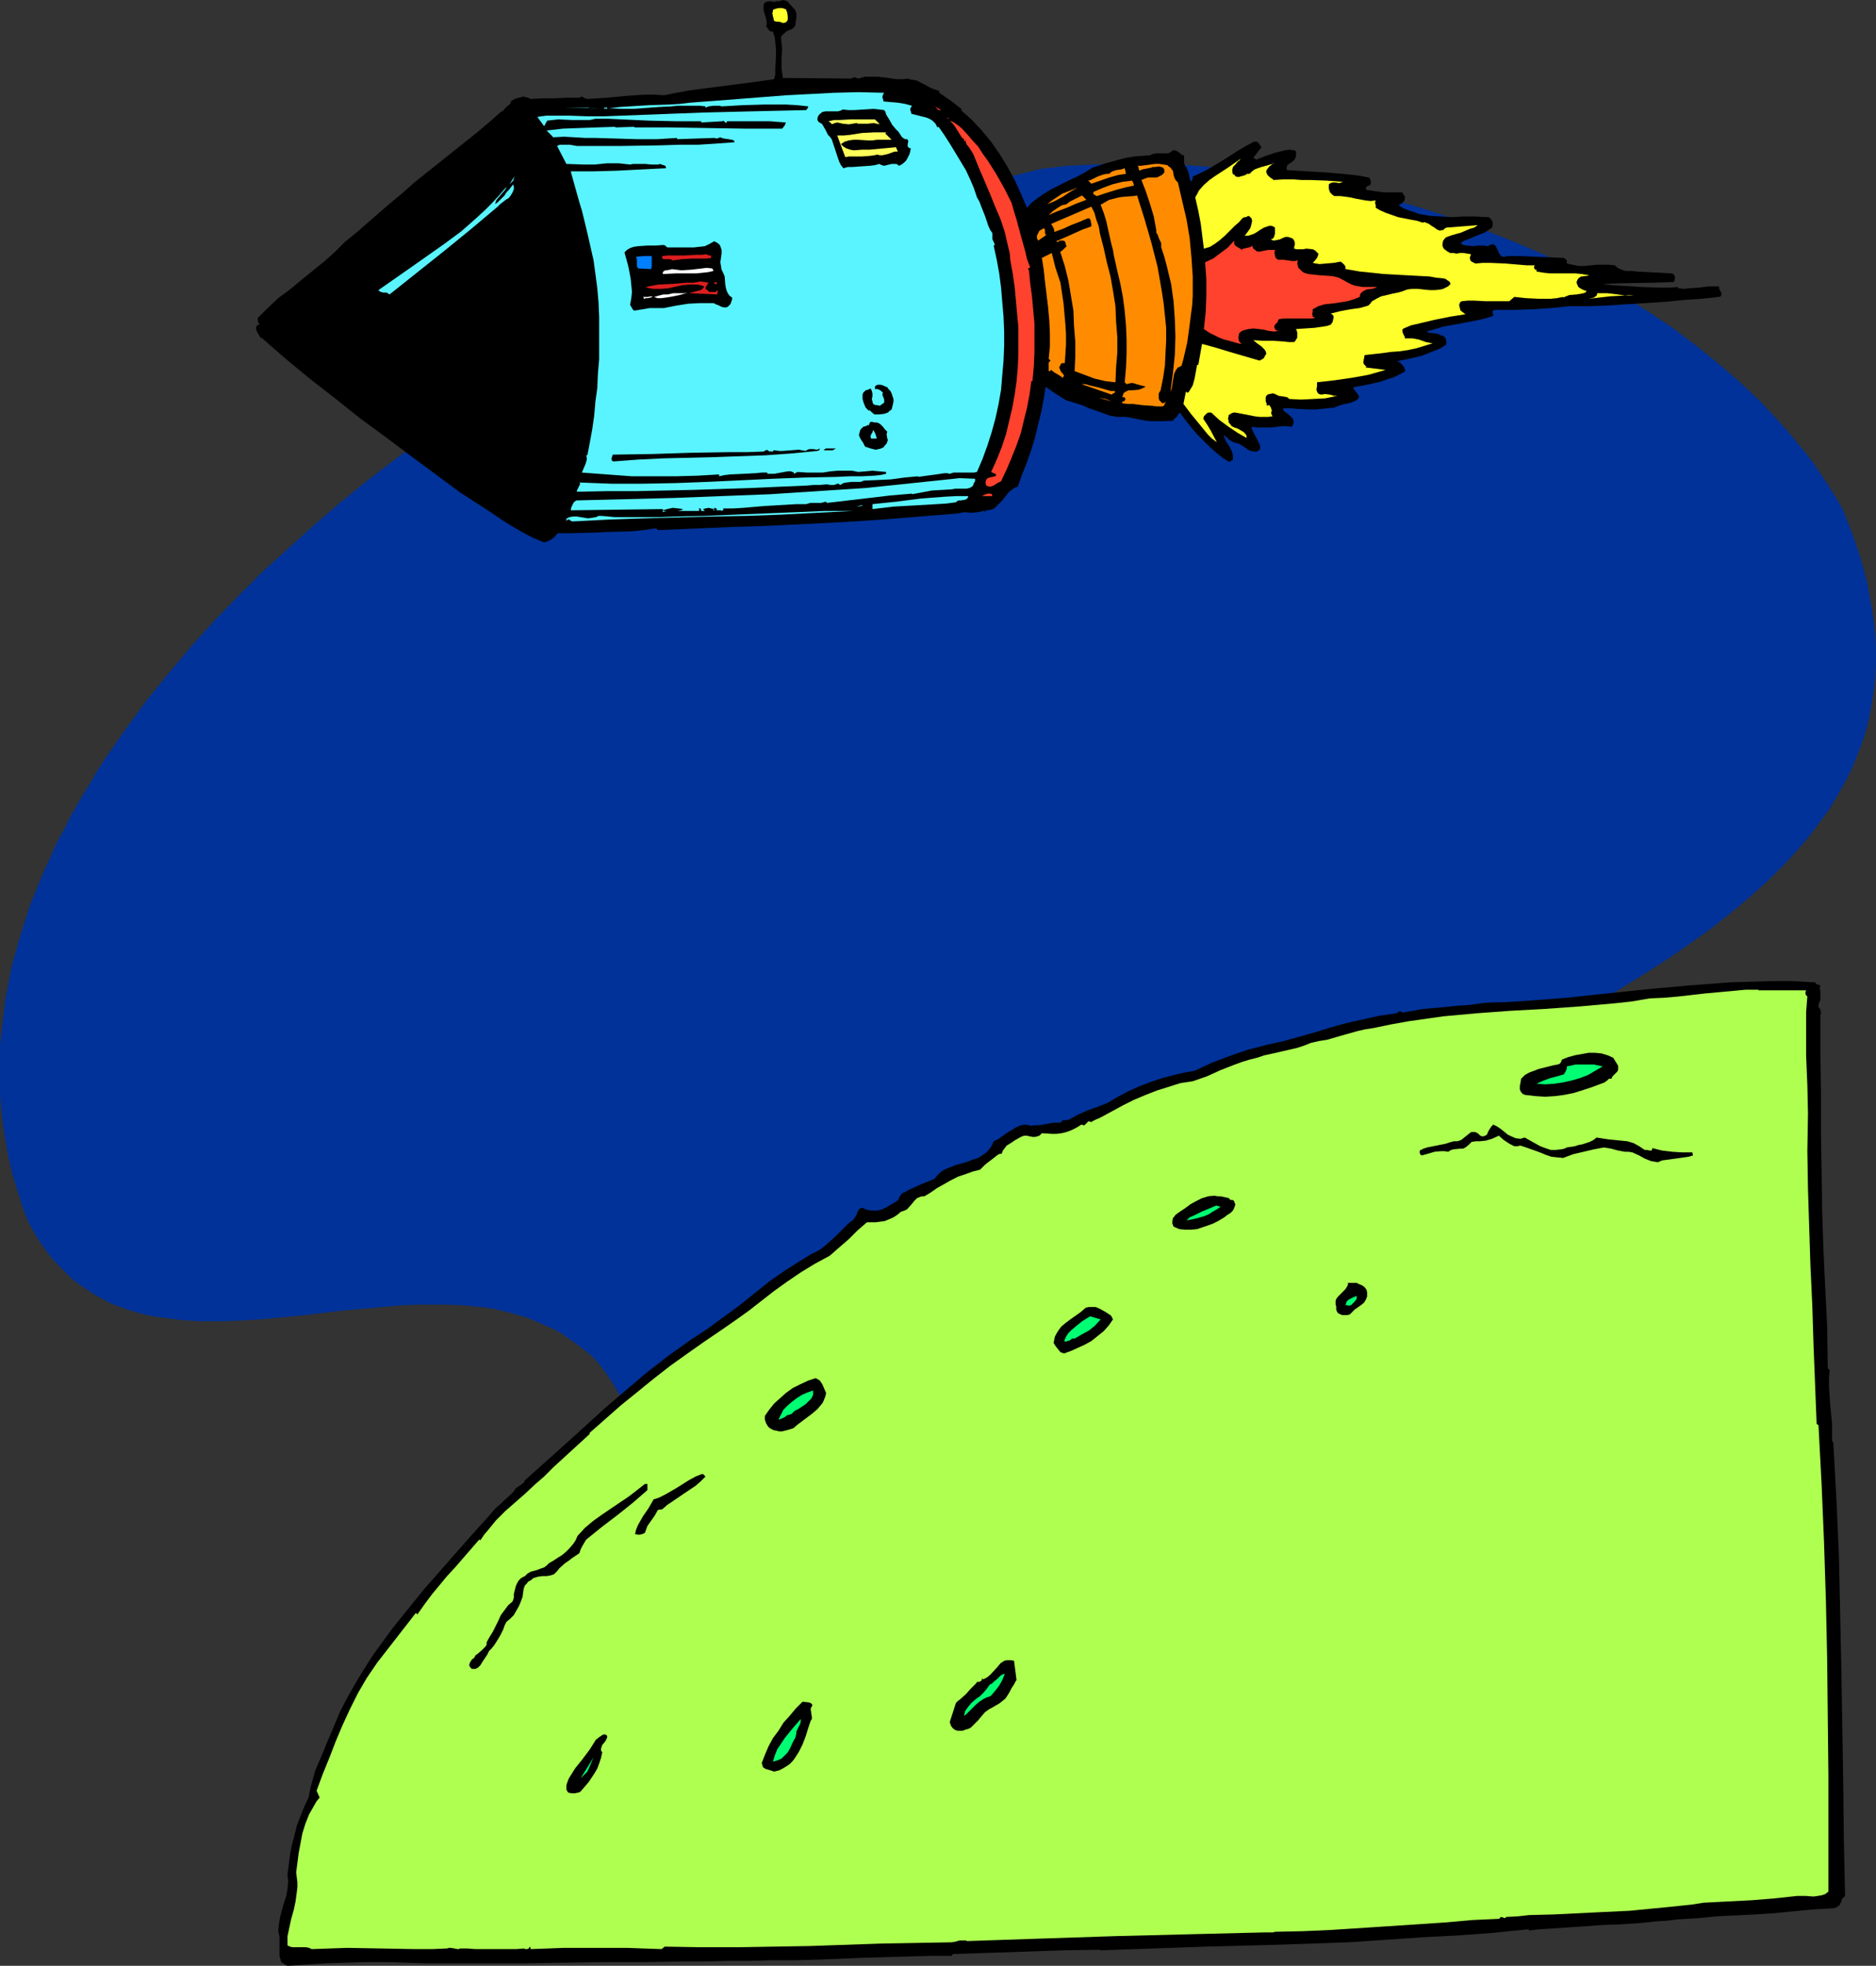 <?xml version="1.0" encoding="UTF-8" standalone="no"?>
<svg
   version="1.0"
   width="129.724mm"
   height="135.886mm"
   id="svg70"
   sodipodi:docname="Space Capsule - Cartoon.wmf"
   xmlns:inkscape="http://www.inkscape.org/namespaces/inkscape"
   xmlns:sodipodi="http://sodipodi.sourceforge.net/DTD/sodipodi-0.dtd"
   xmlns="http://www.w3.org/2000/svg"
   xmlns:svg="http://www.w3.org/2000/svg">
  <rect width="100%" height="100%" fill="#333333" stroke="none"/>
  <sodipodi:namedview
     id="namedview70"
     pagecolor="#ffffff"
     bordercolor="#000000"
     borderopacity="0.25"
     inkscape:showpageshadow="2"
     inkscape:pageopacity="0.0"
     inkscape:pagecheckerboard="0"
     inkscape:deskcolor="#d1d1d1"
     inkscape:document-units="mm" />
  <defs
     id="defs1">
    <pattern
       id="WMFhbasepattern"
       patternUnits="userSpaceOnUse"
       width="6"
       height="6"
       x="0"
       y="0" />
  </defs>
  <path
     style="fill:#003299;fill-opacity:1;fill-rule:evenodd;stroke:none"
     d="m 228.502,424.216 -4.04,0.323 -3.878,-0.162 -3.717,-0.162 -3.394,-0.646 -3.232,-0.646 -3.232,-1.131 -2.909,-1.131 -2.747,-1.454 -2.747,-1.616 -2.424,-1.616 -2.424,-1.939 -2.262,-2.101 -2.101,-2.262 -2.101,-2.424 -1.939,-2.424 -1.939,-2.586 -1.778,-2.586 -1.778,-2.747 -3.394,-5.818 -3.07,-5.818 -3.232,-5.979 -3.232,-5.979 -3.232,-5.818 -3.394,-5.818 -1.778,-2.747 -1.939,-2.586 -1.778,-1.939 -1.939,-1.616 -2.101,-1.616 -2.101,-1.454 -2.101,-1.454 -2.101,-1.131 -2.262,-0.97 -2.101,-0.97 -2.424,-0.97 -2.262,-0.646 -2.262,-0.646 -2.586,-0.646 -2.424,-0.485 -2.424,-0.323 -5.01,-0.485 -5.01,-0.162 h -5.333 l -5.171,0.162 -5.333,0.485 -10.827,0.97 -5.333,0.646 -5.333,0.646 -5.333,0.485 -5.333,0.485 -5.171,0.323 -5.171,0.162 h -5.171 l -4.848,-0.323 -4.848,-0.646 -2.424,-0.323 -2.262,-0.485 -2.424,-0.646 -2.101,-0.646 -2.262,-0.808 -2.101,-0.808 -2.101,-1.131 -2.101,-1.131 -1.939,-1.293 -1.939,-1.293 -1.939,-1.454 -1.778,-1.778 -1.778,-1.778 -1.778,-1.939 -1.616,-2.101 -1.616,-2.262 L 8.888,321.919 7.434,319.334 5.818,315.132 4.525,310.93 3.232,306.728 2.262,302.527 1.454,298.163 0.808,293.961 0.323,289.921 0,285.72 v -4.202 -4.202 -4.202 l 0.485,-4.202 0.485,-4.04 0.485,-4.202 0.808,-4.04 0.808,-4.202 1.131,-4.04 1.131,-4.04 1.293,-4.04 1.293,-4.04 1.616,-3.879 1.616,-4.04 1.778,-3.879 1.778,-4.04 2.101,-3.879 1.939,-3.879 2.262,-3.879 2.262,-3.717 2.262,-3.879 2.424,-3.717 5.171,-7.434 5.333,-7.272 5.818,-7.111 5.818,-6.949 6.141,-6.787 6.302,-6.464 6.464,-6.464 6.787,-6.141 6.626,-5.979 6.787,-5.818 6.787,-5.495 6.949,-5.333 6.787,-5.01 6.787,-4.848 6.787,-4.525 6.626,-4.363 6.464,-3.879 8.403,-4.525 8.242,-4.363 8.242,-4.04 8.242,-4.04 8.242,-3.717 8.242,-3.717 8.08,-3.555 8.403,-3.232 8.242,-3.232 8.403,-3.071 8.565,-3.071 8.565,-2.747 8.726,-2.747 8.888,-2.586 9.05,-2.586 9.211,-2.262 6.787,-0.808 6.949,-0.323 6.949,-0.323 h 7.272 l 7.272,0.323 7.272,0.485 7.595,0.808 7.434,0.808 7.595,1.293 7.434,1.293 7.595,1.616 7.595,1.778 7.595,2.101 7.434,2.262 7.434,2.586 7.272,2.747 7.272,2.909 7.11,3.071 6.949,3.394 6.787,3.555 6.626,3.717 6.464,4.04 6.302,4.202 5.979,4.525 5.818,4.687 5.656,4.848 5.333,5.01 2.424,2.586 2.424,2.586 2.424,2.747 2.262,2.747 2.262,2.747 2.262,2.909 1.939,2.909 1.939,2.909 1.939,3.071 1.778,3.071 1.616,4.04 1.454,3.879 1.293,3.879 1.131,3.879 0.97,3.717 0.646,3.717 0.646,3.555 0.485,3.555 0.323,3.394 0.162,3.394 v 3.232 l -0.162,3.232 -0.323,3.232 -0.485,3.071 -0.485,3.071 -0.646,3.071 -0.808,2.909 -0.97,2.909 -1.131,2.909 -1.131,2.747 -1.293,2.747 -1.454,2.586 -1.454,2.586 -1.616,2.747 -1.778,2.424 -1.778,2.424 -1.939,2.586 -1.939,2.262 -2.101,2.424 -2.101,2.262 -4.525,4.525 -4.848,4.363 -5.01,4.202 -5.333,4.202 -5.656,4.04 -5.656,3.879 -5.818,3.717 -5.979,3.717 -5.979,3.555 -12.282,7.111 -12.282,6.949 -12.12,6.949 -5.979,3.394 -5.656,3.394 -7.918,5.495 -7.595,5.656 -7.434,5.818 -7.272,6.141 -6.949,6.303 -6.949,6.464 -6.626,6.626 -6.626,6.787 -6.302,7.111 -6.141,7.111 -5.979,7.272 -5.979,7.595 -5.494,7.434 -5.494,7.757 -5.333,7.757 -5.171,7.919 -2.424,2.586 -2.262,2.262 -2.101,2.262 -2.101,1.939 -2.101,1.939 -1.939,1.939 -2.101,1.616 -2.101,1.454 -2.262,1.616 -2.101,1.293 -2.424,1.293 -2.424,1.131 -2.586,1.131 -2.747,1.131 -3.07,0.97 z"
     id="path1" />
  <path
     style="fill:#000000;fill-opacity:1;fill-rule:evenodd;stroke:none"
     d="m 207.817,2.586 0.162,0.485 0.162,0.485 v 0.97 l -0.323,2.262 -0.323,0.323 -0.485,0.485 -1.293,0.485 -0.97,0.808 -0.485,0.485 -0.162,0.485 0.162,1.454 0.162,1.293 -0.162,2.586 v 2.747 l 0.162,1.131 0.162,1.293 17.776,0.162 0.485,-0.162 0.485,-0.162 0.485,0.162 0.485,0.162 1.778,-0.485 h 1.616 1.616 l 1.616,0.162 3.394,0.485 h 1.616 l 1.616,-0.162 v 0.162 l 0.97,0.162 0.97,0.162 0.97,0.485 0.97,0.485 2.101,1.131 0.97,0.323 0.97,0.323 v 0.485 l 3.07,2.101 1.454,1.131 1.454,1.131 -0.323,0.162 2.747,2.424 2.586,2.747 2.424,2.909 2.262,3.232 2.101,3.394 1.939,3.555 1.616,3.555 1.616,3.717 0.97,-1.131 0.97,-0.808 2.262,-1.616 2.101,-1.293 4.525,-2.262 2.101,-0.97 2.101,-1.131 2.101,-1.293 3.394,-1.131 3.555,-0.97 1.939,-0.485 1.939,-0.323 2.101,-0.162 2.101,-0.162 0.646,-0.323 0.808,-0.162 h 2.424 0.808 l 0.646,-0.323 0.646,-0.485 h 0.485 l 0.485,0.162 0.97,0.646 0.323,0.323 0.323,0.162 h 0.162 0.162 v 2.101 l 0.323,0.808 0.323,0.323 0.323,0.162 h -0.323 l 0.162,0.323 0.162,0.323 0.323,0.97 0.162,0.97 0.323,0.97 0.162,-0.323 0.162,-0.162 0.162,-0.323 v -0.323 l -0.162,-0.162 2.101,-0.97 1.939,-0.97 4.04,-2.424 4.04,-2.586 1.939,-1.131 2.101,-1.131 h 0.485 0.323 l 0.485,0.485 0.323,0.485 0.323,0.485 -2.101,2.747 0.808,0.485 2.424,-0.97 2.424,-0.808 1.293,-0.323 1.293,-0.323 1.293,-0.162 1.131,0.162 0.323,0.162 0.162,0.162 v 0.646 0.646 l -0.323,0.646 -0.162,0.323 -0.808,0.646 -0.323,0.162 -0.485,0.323 -0.323,0.485 v 0.485 0.485 l 5.494,0.323 5.333,0.323 5.333,0.485 2.747,0.323 2.586,0.485 0.323,0.485 0.162,0.646 v 0.485 l -0.323,0.485 h -0.323 l -0.485,0.323 -0.162,0.323 v 0.323 l 0.162,0.162 2.101,0.323 2.424,0.323 h 2.424 2.424 l 0.323,0.646 0.323,0.323 v 0.646 0.323 l -0.323,0.485 -0.323,0.323 -0.485,0.323 -0.485,0.323 1.293,0.808 1.293,0.485 1.454,0.485 1.293,0.485 2.909,0.485 2.747,0.162 3.07,0.162 2.909,-0.162 h 2.909 l 3.07,0.162 h 0.485 l 0.323,0.162 0.323,0.323 0.323,0.485 0.162,0.323 v 0.485 0.485 l -0.162,0.485 -0.97,0.646 -0.97,0.646 -2.101,0.808 -1.131,0.485 -1.131,0.485 -0.97,0.323 -0.97,0.646 0.646,0.485 0.97,0.162 1.778,0.162 0.97,-0.162 h 1.778 l 0.97,0.162 0.646,-0.323 0.485,-0.162 h 0.323 l 0.323,0.162 0.323,0.323 0.162,0.323 0.323,0.646 0.323,0.808 0.485,0.646 0.323,0.323 h 0.323 0.485 l 0.646,-0.162 h 3.394 l 3.878,0.162 3.717,0.162 3.717,0.162 0.323,0.162 0.162,0.162 0.323,0.323 v 0.485 0.323 l 1.454,0.323 1.616,0.323 h 1.616 l 1.454,-0.162 1.616,-0.162 h 1.778 1.454 l 1.616,0.162 0.646,0.646 0.646,0.323 0.808,0.323 0.646,0.162 h 1.454 l 1.454,0.162 9.211,0.485 0.323,0.162 0.323,0.323 0.162,0.646 -0.162,0.646 v 0.323 l -0.323,0.162 -4.686,0.162 -9.211,0.162 -4.525,0.162 2.424,0.323 2.586,0.162 5.01,0.323 5.01,0.162 h 2.424 l 2.262,-0.162 v 0.323 0 l 1.454,0.162 1.454,-0.162 2.586,-0.162 2.586,-0.323 h 1.293 1.293 v 0.323 l 0.162,0.485 0.323,0.646 0.162,0.323 v 0.323 l -0.162,0.485 -0.485,0.162 -4.525,0.485 -4.686,0.323 -5.01,0.485 -5.01,0.323 -10.181,0.646 -4.848,0.162 h -4.848 l -4.686,0.485 -4.848,0.323 -5.01,0.162 h -5.01 l -0.323,0.162 -0.162,0.162 v 0.485 l 0.162,0.323 v 0.323 l -0.162,0.162 -2.101,0.646 -2.101,0.485 -4.202,0.808 -4.525,0.808 -2.101,0.646 -2.262,0.646 0.646,0.323 1.616,0.162 0.808,0.162 0.646,0.323 0.646,0.162 0.646,0.646 0.162,0.808 v 0.808 l -1.454,0.97 -1.616,0.646 -1.616,0.646 -1.616,0.646 -3.394,0.808 -3.232,0.646 0.485,0.162 0.323,0.162 0.646,0.646 0.485,0.646 0.323,0.97 -1.454,0.808 -1.616,0.808 -1.616,0.485 -1.778,0.646 -3.555,0.808 -3.555,0.646 v 0.323 l 0.323,0.485 0.323,0.485 0.323,0.323 0.323,0.485 0.162,0.485 -0.162,0.323 -0.485,0.485 -1.454,0.646 -1.616,0.323 -1.616,0.485 -0.808,0.323 -0.646,0.323 v -0.162 l -1.293,0.162 -1.616,0.162 -1.616,0.162 h -1.778 l -3.394,-0.162 -1.616,-0.162 h -1.616 l -0.162,0.323 0.323,0.485 0.646,0.485 0.485,0.323 0.485,0.485 0.485,0.485 0.323,0.646 v 0.646 l -0.162,0.485 -0.323,0.485 -1.293,-0.162 h -1.293 l -2.586,0.323 h -2.747 -1.293 l -1.293,-0.162 0.162,0.646 0.323,0.808 0.808,1.454 0.646,1.293 0.323,0.808 v 0.808 l -0.323,0.323 -0.485,0.323 h -0.485 -0.323 l -0.808,-0.162 -0.808,-0.323 -0.808,-0.646 -0.808,-0.485 -0.808,-0.485 -0.808,-0.162 -0.808,-0.323 -0.808,-0.485 -0.646,-0.646 -0.646,-0.485 -0.162,0.162 0.323,0.646 0.323,0.808 0.97,1.454 0.323,0.646 0.323,0.808 0.162,0.808 v 0.97 l -0.97,0.646 -1.778,-1.131 -1.778,-1.454 -1.454,-1.293 -1.616,-1.616 -1.616,-1.616 -1.454,-1.616 -2.747,-3.555 -0.162,-0.323 -0.162,-0.162 h -0.323 l -0.162,0.162 -0.485,0.808 -0.323,0.323 -0.323,0.162 h -0.162 v 0.485 l -2.909,0.162 h -2.909 l -1.616,-0.162 -1.616,-0.323 -1.616,-0.323 -1.778,-0.323 h -2.262 l -1.939,-0.323 -1.778,-0.646 -1.778,-0.646 -1.939,-0.646 -1.778,-0.808 -2.101,-0.646 -2.101,-0.646 -2.586,-1.616 -2.586,-1.778 h -0.162 l -0.485,3.071 -0.646,3.394 -0.808,3.232 -0.808,3.394 -0.97,3.232 -1.131,3.232 -1.293,3.232 -1.131,3.232 -0.646,0.162 -0.485,0.323 -1.131,0.808 -1.778,2.262 -0.97,0.97 -0.97,0.97 -0.485,0.323 -0.646,0.162 -0.646,0.162 h -0.646 v 0.485 l -0.323,-0.323 h -0.323 l -0.646,0.162 -0.646,0.162 -1.778,0.162 -1.778,-0.162 -0.97,0.162 -0.646,0.162 -10.019,0.808 -10.019,0.808 -9.858,0.646 -9.858,0.485 -9.858,0.485 -9.696,0.323 -19.23,0.808 -0.485,-0.485 -3.232,0.485 -3.232,0.323 -6.302,0.162 -3.07,0.162 -6.464,0.162 h -3.394 l -0.808,0.97 -0.808,0.646 -0.97,0.485 -0.97,0.323 -3.07,-1.293 -2.747,-1.454 -2.747,-1.616 -2.586,-1.616 -2.586,-1.778 -5.494,-3.555 -2.747,-1.778 -13.09,-9.696 -6.464,-4.848 -6.626,-4.848 -6.464,-5.171 -6.464,-5.01 -6.464,-5.333 -6.302,-5.495 -0.162,0.162 -0.485,-0.808 -0.485,-0.808 -0.162,-0.485 -0.162,-0.323 v -0.485 l 0.323,-0.485 0.646,-0.323 -0.323,-0.323 -0.162,-0.485 v -0.808 l 2.586,-2.586 2.747,-2.586 3.07,-2.262 2.909,-2.424 5.979,-4.848 2.747,-2.424 2.747,-2.747 3.555,-2.909 7.595,-6.626 3.717,-3.071 3.07,-2.747 3.232,-2.586 13.574,-10.828 3.232,-2.747 2.909,-2.586 V 28.927 l 0.162,0.323 0.646,-0.808 0.646,-0.646 0.808,-0.646 0.162,-0.323 0.162,-0.485 1.293,-0.646 1.293,-0.323 0.485,-0.162 0.646,0.162 0.646,0.162 0.646,0.323 3.232,-0.162 h 2.909 l 3.232,-0.162 h 1.616 1.778 l 0.323,-0.162 0.162,-0.162 0.485,0.162 0.485,0.323 0.646,0.162 2.586,-0.162 2.586,-0.162 5.01,-0.485 4.848,-0.323 h 2.424 l 2.586,0.162 3.232,-0.646 3.555,-0.646 7.434,-0.97 7.595,-0.97 3.555,-0.485 3.394,-0.485 0.323,-1.293 V 17.777 l 0.162,-3.232 v -1.778 l -0.162,-1.616 -0.162,-1.454 -0.485,-1.454 h -0.323 -0.323 l -0.485,-0.485 -0.323,-0.485 -0.323,-0.485 0.162,-0.485 V 5.818 l -0.162,-0.97 -0.323,-1.131 -0.323,-0.97 V 1.778 1.293 l 0.162,-0.323 0.162,-0.323 0.485,-0.162 0.485,-0.162 h 0.646 l 0.485,0.162 h 0.485 l 0.485,-0.162 h 0.646 L 204.747,0 l 0.485,0.162 0.485,0.162 z"
     id="path2" />
  <path
     style="fill:#ffff2b;fill-opacity:1;fill-rule:evenodd;stroke:none"
     d="m 205.393,2.424 0.323,0.808 0.162,0.97 v 0.97 l -0.162,0.323 -0.323,0.323 -0.485,0.162 h -0.485 l -0.162,-0.162 h -0.162 l -0.485,-0.162 h -0.646 l -0.646,-0.162 -0.162,-0.646 -0.162,-0.646 -0.162,-0.808 0.162,-0.323 V 2.586 l 0.808,-0.323 0.808,-0.162 h 0.808 z"
     id="path3" />
  <path
     style="fill:#59f4ff;fill-opacity:1;fill-rule:evenodd;stroke:none"
     d="m 231.088,24.241 -0.323,0.485 -0.162,0.646 0.162,0.485 0.162,0.646 1.778,0.162 1.939,0.162 1.939,0.323 1.778,0.485 -0.323,0.485 -0.162,0.485 0.162,0.485 0.162,0.646 3.878,0.97 0.808,0.323 0.808,0.485 0.808,0.808 0.485,0.97 0.323,-0.162 1.454,2.101 1.454,2.262 2.747,4.525 1.454,2.424 1.131,2.424 0.97,2.262 0.808,2.424 0.646,1.131 0.485,1.293 0.97,2.424 0.808,2.424 0.485,1.131 0.646,0.97 v 0.808 0.808 l 0.323,0.646 0.323,0.808 -0.323,0.162 0.808,3.717 0.646,3.555 0.485,3.717 0.323,3.879 0.323,3.717 0.162,3.879 v 3.717 l -0.162,3.879 -0.323,3.717 -0.323,3.879 -0.646,3.717 -0.808,3.717 -0.97,3.555 -1.131,3.555 -1.293,3.555 -1.454,3.394 -0.808,0.162 h -0.97 -1.616 -1.778 -0.97 l -0.97,0.323 -0.646,-0.162 h -0.808 l -0.97,0.162 -1.131,0.162 -2.424,0.323 -1.131,0.162 -1.131,0.162 v -0.162 l -3.555,0.323 -3.555,0.485 -3.394,0.162 -3.717,0.162 -0.808,0.323 h -0.646 -1.616 l -1.454,0.162 -0.808,0.162 -0.808,0.485 -0.485,-0.323 h -0.323 l -0.323,0.162 -0.485,0.162 h -0.97 l -0.97,-0.162 -1.778,0.162 h -1.616 l -1.778,0.162 -7.595,0.323 -7.272,0.323 -14.867,0.485 -7.434,0.162 -7.434,0.162 h -7.595 l -7.918,0.162 v -0.323 l 0.162,-0.323 0.646,-1.293 v -0.323 l -0.162,-0.162 8.242,0.323 h 8.403 l 8.403,-0.162 8.565,-0.323 16.968,-0.808 8.403,-0.323 8.242,-0.162 3.394,-0.162 h 3.232 l 3.232,-0.162 1.616,-0.162 1.454,-0.323 v -0.485 l -1.778,-0.162 -1.778,-0.162 -1.778,0.162 -1.939,0.162 -1.616,-0.323 h -1.778 -1.939 l -1.939,0.162 -1.939,0.323 h -2.101 -2.101 l -2.424,-0.162 -0.97,0.485 v -0.323 l -0.808,-0.323 h -0.808 l -1.778,0.323 -1.778,0.323 h -0.97 -0.808 v -0.323 h -1.454 l -1.616,0.162 -3.232,0.162 -3.394,0.162 -1.454,0.162 -1.454,0.323 v -0.485 l -2.747,0.162 -2.747,0.162 -5.818,0.162 h -11.474 l -13.09,-0.97 0.97,-2.262 0.323,-1.131 v -0.485 l -0.162,-0.646 h 0.323 l 0.646,-3.394 0.646,-3.555 0.485,-3.394 0.323,-3.717 0.485,-3.555 0.162,-3.717 0.323,-3.717 v -3.717 -3.717 -3.717 l -0.162,-3.717 -0.323,-3.717 -0.485,-3.717 -0.485,-3.555 -0.808,-3.555 -0.808,-3.555 -0.97,-4.04 -0.485,-1.939 -0.646,-2.101 -1.131,-4.04 -1.131,-4.04 h 5.979 l 5.979,-0.162 6.302,-0.323 3.232,-0.162 3.394,-0.162 v -0.323 l -0.162,-0.323 -0.485,-0.162 -0.485,-0.162 -0.485,-0.162 -0.323,0.162 h -0.808 -0.97 l -1.778,-0.162 h -2.101 -0.97 l -0.808,0.162 -1.454,-0.162 -1.454,-0.162 h -3.232 l -3.07,0.323 h -1.454 -1.454 l -4.525,-0.162 -2.424,-4.687 0.646,-0.323 h 0.808 1.939 l 1.778,0.323 h 1.616 9.858 l 10.181,-0.162 5.171,-0.162 h 4.848 l 5.01,-0.323 4.525,-0.323 -0.162,-0.485 -0.485,-0.162 -0.97,-0.162 -1.131,-0.162 -0.646,-0.162 -0.323,-0.162 -0.485,0.162 -0.323,0.162 -0.808,-0.162 -9.696,0.323 v -0.323 l -5.171,0.323 h -5.333 l -5.333,-0.162 -5.494,-0.162 h -2.586 l -2.747,-0.162 -2.909,-0.162 -2.909,0.162 v -0.162 l -1.616,-1.616 4.202,-0.485 4.363,-0.162 4.525,-0.162 4.848,-0.162 v 0.162 l 5.01,-0.162 v 0.162 h 4.525 4.686 l 9.696,0.162 9.858,0.162 h 9.858 l 0.646,-0.808 0.323,-0.808 -2.262,-0.162 -1.939,-0.162 h -3.717 -7.434 l -0.162,0.323 -0.162,0.162 -0.162,-0.162 v 0 l -0.323,-0.323 -0.162,-0.162 -0.162,0.162 -5.656,0.323 v -0.323 h -3.394 -3.394 l -6.949,-0.162 -7.11,-0.323 -3.394,-0.162 h -3.394 l -1.454,0.323 h -1.616 -3.232 l -3.394,-0.162 -1.454,0.162 -1.454,0.162 -0.808,1.454 -1.778,-2.424 2.262,-0.323 h 2.101 4.202 l 4.363,0.162 h 2.262 2.424 l 12.766,-0.485 12.766,-0.485 6.464,-0.162 6.626,-0.162 6.949,-0.162 7.11,-0.162 0.323,-0.485 0.162,-0.162 v -0.323 l -2.909,-0.323 -2.909,-0.162 h -2.747 -2.747 l -5.656,0.162 -5.656,0.323 -0.485,-0.162 h -0.485 -1.131 l -1.293,0.162 -0.808,0.323 v -0.323 l -1.454,-0.162 h -1.293 -2.909 -1.616 l -1.616,0.162 -3.232,0.162 -6.626,0.485 h -3.232 l -3.232,-0.162 2.747,-0.323 2.586,-0.162 5.333,-0.323 5.171,-0.162 2.586,-0.162 2.747,-0.323 6.464,-0.485 6.302,-0.485 12.443,-0.97 6.302,-0.323 6.141,-0.323 6.464,-0.162 z"
     id="path4" />
  <path
     style="fill:#59f4ff;fill-opacity:1;fill-rule:evenodd;stroke:none"
     d="m 156.913,28.281 -9.534,-0.162 h 2.747 2.262 1.131 l 1.131,0.162 z"
     id="path5" />
  <path
     style="fill:#ff422d;fill-opacity:1;fill-rule:evenodd;stroke:none"
     d="m 245.955,28.766 h -0.323 -0.323 l -0.323,-0.323 -0.323,-0.323 -0.323,-0.323 z"
     id="path6" />
  <path
     style="fill:#59f4ff;fill-opacity:1;fill-rule:evenodd;stroke:none"
     d="m 158.691,28.119 v 0.162 0.162 h -0.323 l -0.323,-0.162 v 0 l -0.162,0.323 V 28.119 Z"
     id="path7" />
  <path
     style="fill:#000000;fill-opacity:1;fill-rule:evenodd;stroke:none"
     d="m 234.158,33.776 0.323,0.323 0.323,0.323 0.323,0.485 0.323,0.485 0.323,0.485 0.485,0.323 0.323,0.162 h 0.485 l 0.162,0.162 0.162,0.323 -0.162,0.808 v 0.323 0.323 l 0.323,0.323 0.485,0.162 -0.162,0.808 -0.162,0.646 -0.323,0.646 -0.323,0.646 -0.323,0.485 -0.485,0.485 -0.646,0.485 -0.646,0.323 -0.646,-0.485 h -0.646 -0.646 l -0.646,0.162 -1.293,0.323 -0.646,-0.162 -0.646,-0.323 -1.131,0.323 -1.293,0.162 -2.424,0.162 -2.262,0.162 h -1.131 l -1.131,0.323 -0.646,-0.808 -0.485,-0.97 -0.646,-1.939 -0.646,-1.939 -0.646,-1.939 -0.485,-0.646 -0.485,-0.485 -0.646,-1.293 -0.646,-1.131 -0.323,-0.485 -0.646,-0.323 -0.323,-0.323 -0.162,-0.323 v -0.485 l 0.162,-0.485 0.323,-0.485 0.808,-0.646 0.808,-0.162 h 0.808 0.808 1.616 l 0.646,-0.162 0.646,-0.323 1.454,0.162 h 1.454 l 2.586,-0.162 2.586,-0.162 1.454,0.162 1.293,0.162 0.323,0.485 0.162,0.646 0.808,1.293 0.808,1.454 z"
     id="path8" />
  <path
     style="fill:#ff422d;fill-opacity:1;fill-rule:evenodd;stroke:none"
     d="m 248.056,31.028 h -0.485 l 0.162,-0.485 v 0.162 0.162 z"
     id="path9" />
  <path
     style="fill:#ffff5b;fill-opacity:1;fill-rule:evenodd;stroke:none"
     d="m 229.795,32.483 -0.646,-0.162 -0.808,-0.162 -1.616,0.162 h -1.616 -0.808 l -0.485,-0.162 -0.97,0.162 -0.97,0.162 -1.616,-0.162 -0.646,-0.162 -0.808,-0.162 -0.646,0.162 -0.808,0.323 v -0.162 l -0.808,-0.646 1.454,-0.323 h 1.454 l 2.909,-0.162 h 6.302 l 1.131,1.131 z"
     id="path10" />
  <path
     style="fill:#ff422d;fill-opacity:1;fill-rule:evenodd;stroke:none"
     d="m 255.651,38.301 1.131,1.778 1.293,1.778 2.262,3.555 2.101,3.717 0.97,1.939 0.97,1.939 0.646,2.262 0.646,2.101 1.131,4.202 1.131,4.04 0.485,2.101 0.808,2.101 -0.646,0.485 0.323,0.162 0.323,3.394 0.485,3.555 0.323,3.555 0.323,3.555 v 3.717 3.717 l -0.162,3.717 -0.323,3.555 v 0.323 h -0.323 l -0.485,3.555 -0.646,3.394 -0.808,3.232 -0.808,3.394 -1.131,3.232 -1.293,3.232 -1.293,3.071 -1.454,3.071 -0.323,0.162 -0.646,0.323 -0.97,0.646 -0.485,0.162 -0.485,0.162 -0.485,-0.162 -0.485,-0.162 -0.162,-0.646 v -0.485 l 0.162,-0.323 0.162,-0.323 0.646,-0.323 0.808,-0.162 0.646,-0.162 0.323,-0.162 v 0 -0.162 l -0.162,-0.323 -0.485,-0.162 -0.646,-0.323 1.454,-3.232 1.293,-3.232 1.131,-3.394 0.808,-3.394 0.808,-3.394 0.646,-3.555 0.485,-3.394 0.323,-3.555 0.162,-3.555 v -3.555 -3.555 l -0.323,-3.394 -0.323,-3.555 -0.323,-3.555 -0.485,-3.394 -0.646,-3.555 -0.162,-1.939 -0.485,-1.939 -0.808,-3.555 -1.131,-3.394 -1.454,-3.394 -1.293,-3.232 -1.454,-3.394 -1.454,-3.394 -1.454,-3.555 -0.485,-0.808 -0.646,-0.97 -0.646,-0.808 -0.323,-1.131 -0.162,0.485 -0.162,-0.323 v -0.323 l -0.162,-0.162 -0.323,-0.162 -0.808,-1.293 -0.808,-1.293 -0.646,-0.97 -0.97,-0.97 1.131,0.485 1.131,0.808 0.97,0.808 1.616,1.778 0.808,0.97 z"
     id="path11" />
  <path
     style="fill:#ffff5b;fill-opacity:1;fill-rule:evenodd;stroke:none"
     d="m 231.573,34.584 -0.162,0.323 1.616,1.616 h -3.878 l -1.131,0.162 h -1.131 l -2.586,-0.162 h -1.293 l -1.131,0.162 -1.131,0.323 -0.97,0.646 0.646,0.646 0.808,0.485 0.97,0.323 0.97,0.162 2.101,-0.162 h 1.939 l 6.949,-0.646 0.485,1.131 h -0.646 l -0.646,0.162 -1.293,0.485 -1.454,0.323 h -0.646 l -0.646,-0.162 -0.808,0.162 -1.131,0.162 -2.101,0.162 h -2.262 -1.131 l -0.97,0.162 -2.101,-5.656 h 1.778 l 1.616,-0.162 3.07,-0.485 3.232,-0.162 h 1.454 z"
     id="path12" />
  <path
     style="fill:#ffff2b;fill-opacity:1;fill-rule:evenodd;stroke:none"
     d="m 322.23,45.573 h 0.323 l 0.323,0.485 0.485,0.162 h 0.485 l 0.485,-0.162 0.646,-0.162 0.485,-0.162 0.485,-0.323 h 0.646 l 0.646,-0.646 0.646,-0.485 0.808,-0.323 0.97,-0.323 1.778,-0.485 1.616,-0.485 h -0.323 l -0.323,0.323 -0.646,0.485 -0.646,0.808 -0.162,0.323 v 0.485 l 0.323,0.646 0.485,0.485 1.131,0.808 2.586,-0.162 h 2.424 l 2.262,0.162 h 2.262 l 4.363,0.162 4.202,0.323 -0.485,0.162 -0.485,0.162 -0.97,-0.162 h -0.808 l -0.485,0.162 -0.485,0.323 v 0.646 0.485 l 0.162,0.485 0.162,0.485 0.323,0.323 0.323,0.323 0.485,0.323 h 0.485 1.131 l 1.293,0.162 1.131,0.162 1.454,0.323 2.586,0.485 1.454,0.162 1.293,-0.162 -0.162,0.323 v 0.485 l 0.162,0.485 v 0.646 l 1.131,0.646 1.454,0.646 3.232,1.131 1.616,0.323 1.616,0.323 1.778,0.323 1.454,0.485 0.485,-0.162 0.323,0.162 0.808,0.323 0.646,0.485 0.808,0.485 0.646,0.485 0.808,0.323 0.323,-0.162 h 0.485 l 0.323,-0.323 0.485,-0.323 8.242,-0.646 -0.97,0.646 -1.131,0.323 -2.262,0.97 -2.262,0.646 -0.97,0.323 -0.808,0.323 -0.646,0.808 -0.162,0.646 v 0.808 l 0.323,0.646 0.808,0.646 0.808,0.485 h 0.808 l 0.97,0.162 0.808,-0.162 h 0.97 l 0.97,0.162 0.97,0.162 -0.162,0.485 -0.162,0.485 0.162,0.646 0.323,0.323 0.97,0.485 1.939,-0.162 h 1.939 l 3.878,0.162 3.878,0.323 1.939,0.162 h 1.939 l -0.162,0.323 v 0.323 l 0.162,0.323 0.162,0.162 h 0.323 v 0.485 l 1.939,0.323 1.616,0.162 h 3.232 3.394 l 1.616,0.162 1.939,0.323 -0.485,0.162 h -0.323 l -0.97,0.162 h -0.323 l -0.485,0.323 -0.323,0.323 -0.323,0.646 v 0.485 l 0.162,0.323 0.162,0.485 0.323,0.323 0.808,0.485 0.808,0.323 h 0.323 l -0.323,0.485 -0.485,0.162 -0.808,0.162 -0.97,0.162 -1.939,0.162 -0.808,0.323 -0.808,0.323 v -0.162 l -1.616,0.323 -1.616,0.162 h -3.232 l -3.232,-0.162 -3.07,-0.323 -1.293,1.131 h -3.232 -2.909 l -3.07,-0.162 h -1.616 l -1.616,0.162 -0.323,0.162 -0.162,0.323 -0.162,0.323 v 0.323 l 0.162,0.646 0.162,0.646 1.293,0.97 -1.939,0.323 -2.101,0.323 -4.04,0.808 -4.04,0.97 -2.101,0.485 -1.939,0.808 -0.323,0.323 v 0.323 l 0.162,0.646 0.323,0.646 0.162,0.323 v 0.323 h 0.97 0.97 l 1.778,0.323 1.778,0.646 0.808,0.162 0.97,0.162 -2.101,0.646 -2.101,0.646 -2.262,0.485 -2.262,0.323 -2.262,0.162 -2.262,0.323 -4.525,0.485 -0.162,0.808 -0.162,0.97 v 0.323 l 0.162,0.323 0.323,0.323 0.323,0.323 -0.323,0.162 5.333,0.646 -4.525,1.293 -4.525,0.808 -4.525,0.646 -4.363,0.485 v 0.97 l -0.162,0.97 0.162,0.485 0.162,0.323 0.323,0.323 0.646,0.162 0.97,-0.162 1.293,0.162 1.131,0.323 h 0.808 l -1.616,0.323 -1.616,0.323 -3.07,0.162 -3.232,0.162 -3.07,-0.162 -0.323,-0.323 -0.323,-0.162 -0.97,-0.162 -1.131,-0.162 -0.323,-0.162 -0.323,-0.162 -0.323,-0.162 -0.485,-0.162 -0.97,0.162 -0.485,0.162 -0.323,0.323 -0.162,0.323 v 0.646 0.485 l 0.162,0.323 0.162,0.808 0.323,-0.162 h 0.323 l 0.162,0.323 0.162,0.162 0.162,0.485 0.162,0.485 -0.162,0.323 v 0 0.485 l 0.162,0.323 0.162,0.323 -1.131,0.162 h -1.131 -1.131 l -1.293,-0.162 -2.424,-0.485 -2.586,-0.485 h -0.485 l -0.485,0.162 -0.485,0.323 -0.323,0.162 v 0.323 l -0.162,0.646 0.162,0.485 v 0.485 l 0.323,0.323 0.485,0.646 0.646,0.323 0.97,0.323 0.808,0.485 0.808,0.485 0.646,0.808 v 0.646 l -1.131,-0.646 -1.131,-0.646 -2.424,-1.616 -2.424,-1.778 -2.101,-1.939 h -0.485 -0.323 l -0.323,0.162 -0.323,0.323 -0.485,0.485 -0.162,0.646 0.97,1.454 0.97,1.616 1.616,3.071 -1.293,-0.97 -1.131,-1.131 -2.101,-2.586 -2.262,-2.747 -1.939,-2.586 0.646,-3.232 0.162,0.162 0.323,0.162 0.162,-0.162 0.162,-0.162 0.485,-0.808 0.485,-0.808 0.485,-1.778 0.323,-1.778 0.323,-1.778 h 0.323 l 0.97,-5.495 1.778,0.485 1.778,0.485 3.717,1.131 3.878,1.131 3.878,1.131 0.646,-0.323 0.485,-0.323 0.323,-0.646 0.323,-0.485 -0.162,-0.646 -0.323,-0.485 -0.808,-0.808 -1.131,-0.808 -0.97,-0.808 2.586,0.162 h 2.586 l 2.586,0.162 1.454,0.162 h 1.454 l 0.323,-0.323 0.162,-0.323 0.323,-0.485 v -0.485 -0.97 l -0.323,-0.808 2.424,-0.162 2.424,-0.162 2.262,-0.323 0.97,-0.162 0.97,-0.323 0.485,-0.646 0.162,-0.646 0.162,-0.808 -0.162,-0.323 -0.323,-0.323 -0.323,-0.162 1.293,-0.323 1.293,-0.323 2.586,-0.485 2.424,-0.323 1.131,-0.323 1.131,-0.323 0.485,-0.485 0.485,-0.646 1.131,-0.646 1.293,-0.646 1.454,-0.323 0.646,-0.162 0.646,-0.162 1.616,-0.323 1.131,-0.323 1.293,-0.485 1.293,-0.162 h 1.454 l 1.454,0.162 1.616,0.162 h 1.454 l 1.454,-0.162 0.646,-0.162 0.646,-0.323 0.646,-0.323 0.485,-0.485 0.162,-0.162 -0.162,-0.323 -0.162,-0.323 -0.323,-0.162 -0.646,-0.485 -0.646,-0.162 -1.778,-0.162 -1.778,-0.323 -3.07,-0.162 -3.07,-0.162 -2.909,-0.162 -2.909,-0.162 -3.07,-0.323 -3.232,-0.323 -1.778,-0.323 -1.939,-0.323 v -0.646 l -0.323,-0.485 -0.485,-0.485 -0.485,-0.323 -1.778,0.323 -1.939,0.162 -1.778,0.162 -0.97,-0.162 -0.808,-0.162 0.485,-0.485 0.646,-0.808 0.323,-0.808 v -0.323 l -0.323,-0.323 -0.485,-0.485 -0.646,-0.323 -1.616,-0.162 -0.97,0.162 h -1.616 l -0.646,-0.162 V 64.481 l 0.162,-0.485 v -0.646 l -0.162,-0.485 -0.323,-0.485 -0.323,-0.162 -0.97,-0.323 h -0.646 l -0.808,0.323 -0.646,0.323 -0.808,0.162 -0.808,0.162 -0.808,-0.323 0.485,-0.162 0.323,-0.323 0.323,-0.97 v -0.808 -0.808 l -0.485,-0.323 -0.485,-0.162 h -0.485 l -0.485,0.162 -0.97,0.323 -0.808,0.485 -0.97,0.646 -0.808,0.485 -0.97,0.323 -0.485,0.162 h -0.485 v -0.162 0.162 h -0.485 v 0 l 0.646,-0.808 0.808,-1.131 0.162,-0.485 0.162,-0.646 0.162,-0.808 -0.162,-0.646 -0.323,-0.323 -0.162,-0.162 -0.323,-0.162 -0.323,0.162 -0.323,0.162 h -0.323 l -0.323,0.162 h -0.162 l -0.97,1.131 -1.293,1.131 -2.424,2.424 -1.293,1.131 -1.293,0.97 -1.293,0.808 -1.616,0.485 -0.808,-6.464 -0.646,-3.394 -0.808,-3.555 0.485,-0.808 0.485,-0.97 1.293,-1.454 1.454,-1.293 1.616,-1.131 3.232,-2.101 1.616,-1.131 1.616,-1.131 -0.162,0.323 -0.485,0.323 -0.808,0.97 -0.485,0.485 -0.162,0.646 v 0.646 z"
     id="path13" />
  <path
     style="fill:#ff8c00;fill-opacity:1;fill-rule:evenodd;stroke:none"
     d="m 307.848,47.674 1.131,4.848 1.131,4.848 0.808,4.848 0.485,5.171 0.323,4.848 v 5.171 l -0.162,2.424 -0.323,2.424 -0.323,2.586 -0.323,2.424 -0.323,2.262 -0.485,2.101 -0.485,2.101 -0.485,1.778 -0.485,0.323 -0.485,0.162 -0.485,0.646 -0.485,0.97 -0.323,1.778 -0.162,1.131 -0.162,0.97 -0.323,0.808 0.646,-4.848 0.485,-4.687 0.162,-4.848 -0.162,-4.525 -0.323,-4.687 -0.646,-4.525 -1.131,-4.687 -0.646,-2.424 -0.808,-2.424 v -0.485 -0.646 l -0.485,-0.97 -0.485,-1.293 -0.323,-0.485 v -0.646 l -0.323,-1.778 -0.323,-1.778 -0.97,-3.232 -1.131,-3.394 -1.131,-2.909 0.808,-0.323 0.808,-0.323 h 1.616 0.808 l 0.646,-0.323 0.646,-0.323 0.646,-0.646 v -0.808 l -0.323,-0.485 -0.485,-0.162 -0.485,-0.162 -1.131,0.162 h -0.646 l -0.323,0.162 -0.808,0.162 -1.616,0.323 -0.646,0.323 -0.162,-0.323 -0.162,-0.646 v -0.162 l -0.323,-0.162 h 0.97 l 1.293,-0.162 2.424,-0.323 h 1.131 l 1.131,0.162 0.97,0.162 0.323,0.323 0.485,0.323 0.323,0.485 0.323,0.323 0.162,1.131 0.323,0.97 0.323,0.485 z"
     id="path14" />
  <path
     style="fill:#ff8c00;fill-opacity:1;fill-rule:evenodd;stroke:none"
     d="m 294.273,45.411 -2.101,0.323 -2.262,0.646 -4.686,1.616 -0.808,-0.808 0.646,-0.162 0.646,-0.323 1.293,-0.646 1.454,-0.485 0.808,-0.162 h 0.646 l 0.323,-0.323 0.485,-0.323 0.97,-0.323 1.293,-0.162 0.97,-0.323 z"
     id="path15" />
  <path
     style="fill:#59f4ff;fill-opacity:1;fill-rule:evenodd;stroke:none"
     d="m 133.158,48.159 1.293,-2.101 -0.323,1.131 z"
     id="path16" />
  <path
     style="fill:#ff8c00;fill-opacity:1;fill-rule:evenodd;stroke:none"
     d="m 296.374,48.482 -2.262,0.485 -2.424,0.646 -2.586,0.808 -2.424,0.808 -0.323,-0.162 -0.323,-0.162 -0.323,-0.323 v -0.162 l 0.162,-0.323 1.131,-0.485 1.131,-0.485 2.586,-0.97 2.586,-0.646 2.586,-0.323 0.162,0.323 0.162,0.323 z"
     id="path17" />
  <path
     style="fill:#59f4ff;fill-opacity:1;fill-rule:evenodd;stroke:none"
     d="m 130.088,53.976 -7.11,5.979 -6.949,5.656 -7.11,5.656 -7.11,5.656 -0.485,-0.323 -0.323,-0.162 h -0.808 l -0.646,-0.162 -0.323,-0.162 -0.323,-0.323 8.565,-5.979 4.363,-3.071 4.363,-3.071 4.363,-3.232 4.04,-3.555 2.101,-1.939 1.939,-1.939 1.939,-2.101 1.778,-2.101 -0.162,0.485 -0.323,0.485 -0.97,1.131 -0.97,1.131 -0.323,0.485 -0.162,0.808 0.646,-0.485 0.485,-0.485 1.293,-1.293 0.485,-0.808 0.646,-0.646 1.131,-1.454 0.162,0.646 v 0.646 l -0.323,0.808 -0.485,0.808 -0.485,0.646 -0.808,0.485 -1.454,1.131 z"
     id="path18" />
  <path
     style="fill:#ff8c00;fill-opacity:1;fill-rule:evenodd;stroke:none"
     d="m 281.668,48.967 -1.939,1.131 -1.939,1.293 -2.101,1.131 -1.939,0.808 0.97,-0.808 0.97,-0.646 1.939,-1.293 2.101,-0.808 z"
     id="path19" />
  <path
     style="fill:#ff8c00;fill-opacity:1;fill-rule:evenodd;stroke:none"
     d="m 297.182,51.068 1.939,6.141 1.778,6.141 1.616,6.303 1.131,6.464 0.485,3.232 0.323,3.071 0.323,3.232 v 3.394 l -0.162,3.071 -0.162,3.394 -0.485,3.232 -0.646,3.232 -0.485,0.808 v 0.97 0.323 l 0.162,0.485 0.323,0.323 0.485,0.485 0.97,-0.323 -0.323,0.323 -0.162,0.485 -0.162,0.162 -0.323,0.162 h -1.454 l -1.293,-0.162 -2.424,-0.162 -2.586,-0.323 h -1.293 l -1.454,-0.162 v -0.485 h 0.323 l 0.323,-0.162 v -0.162 l 0.162,-0.162 v -0.323 l -0.162,-0.162 -0.162,-0.162 h -0.485 l 0.162,-0.485 0.162,-0.485 0.323,-0.323 0.323,-0.162 0.646,-0.323 h 0.808 l 1.939,-0.162 0.808,-0.323 0.97,-0.485 -1.293,-0.323 -1.131,-0.323 -0.485,-0.162 -0.646,-0.162 -0.808,0.162 -0.646,0.162 -0.485,-0.485 0.323,-3.717 0.162,-3.717 v -3.717 l -0.162,-3.717 -0.323,-3.717 -0.485,-3.717 -0.646,-3.394 -0.808,-3.394 -0.97,-4.363 -0.162,-1.131 -0.323,-1.131 -0.485,-2.101 -0.97,-4.363 -0.646,-2.101 -0.808,-2.101 1.131,-0.646 1.131,-0.646 1.293,-0.323 1.293,-0.323 1.293,-0.162 2.424,-0.162 z"
     id="path20" />
  <path
     style="fill:#ff8c00;fill-opacity:1;fill-rule:evenodd;stroke:none"
     d="m 283.931,52.199 -2.586,0.97 -2.586,1.131 -2.586,0.97 -1.131,0.485 -0.97,0.485 0.485,-0.485 0.485,-0.485 1.131,-0.808 1.293,-0.808 1.293,-0.323 0.808,-0.646 2.262,-1.131 0.97,-0.485 z"
     id="path21" />
  <path
     style="fill:#ff8c00;fill-opacity:1;fill-rule:evenodd;stroke:none"
     d="m 289.264,68.521 0.97,3.717 0.646,3.717 0.646,4.04 0.162,4.04 0.323,4.04 v 4.04 l -0.323,3.879 -0.162,3.879 -1.454,-0.162 -1.293,-0.162 -2.747,-0.646 -2.586,-0.97 -2.586,-0.97 0.162,-3.717 v -4.04 l -0.323,-4.04 -0.162,-4.04 -0.646,-3.879 -0.646,-3.879 -0.97,-3.879 -1.131,-3.555 h -0.162 l 0.97,-0.808 0.808,-0.808 -0.162,-0.323 -0.162,-0.646 -0.162,-0.323 -0.323,-0.162 h -0.323 -0.485 -0.323 l -0.162,0.323 h -0.162 -0.162 l -0.323,-0.162 2.262,-0.97 4.686,-2.101 2.262,-0.808 v -0.646 l -0.162,-0.646 v -0.323 l -0.162,-0.162 -0.162,-0.323 h -0.485 l -2.262,0.97 -2.101,0.808 -2.101,0.97 -2.262,0.808 v -0.485 l -0.162,-0.485 -0.323,-0.646 -0.323,-0.485 10.504,-4.525 0.808,1.616 0.485,1.778 0.646,1.778 0.323,1.939 0.97,3.717 z"
     id="path22" />
  <path
     style="fill:#ff8c00;fill-opacity:1;fill-rule:evenodd;stroke:none"
     d="m 273.427,61.41 -2.101,1.454 -0.162,-0.323 -0.162,-0.323 v -0.646 l 0.323,-0.646 0.323,-0.646 1.131,-0.646 0.162,0.162 0.162,0.162 v 0.485 0.485 l 0.162,0.323 0.162,0.323 z"
     id="path23" />
  <path
     style="fill:#ff422d;fill-opacity:1;fill-rule:evenodd;stroke:none"
     d="m 324.492,65.289 0.162,-0.162 0.323,-0.162 1.454,-0.323 0.485,-0.162 0.323,-0.323 0.162,0.485 0.323,0.485 0.323,0.162 0.323,0.323 0.646,0.162 0.808,-0.162 1.616,-0.323 h 0.97 0.808 l -0.162,0.646 0.162,0.808 0.162,0.646 0.646,0.485 h 0.808 0.646 l 1.131,0.162 1.131,0.162 h 0.646 l 0.808,-0.162 -0.162,0.808 0.162,0.646 0.162,0.485 0.485,0.485 0.485,0.485 0.485,0.323 1.131,0.323 1.454,0.162 1.454,0.162 2.586,0.162 1.293,0.162 1.131,0.323 1.293,0.646 1.131,0.646 0.97,0.485 0.97,0.323 0.97,0.162 0.97,0.162 h 2.101 1.616 l -0.646,0.323 -0.808,0.162 -1.293,0.162 -0.646,0.323 -0.485,0.323 -0.485,0.485 -0.162,0.808 -1.616,0.646 -1.616,0.485 -3.07,0.485 -2.909,0.323 -1.616,0.485 -1.454,0.808 v 0.646 l -0.162,0.646 0.162,0.323 v 0.323 l 0.323,0.162 0.323,0.162 -0.97,0.162 h -1.131 -2.586 -2.424 -1.293 l -1.131,0.162 -0.323,0.808 -0.646,0.646 -0.162,0.323 v 0.323 l 0.162,0.485 0.323,0.323 0.646,0.162 -1.293,0.162 -1.293,-0.162 -1.293,-0.323 -1.293,-0.162 -1.454,-0.162 -1.293,0.162 -0.646,0.162 -0.646,0.162 -0.646,0.323 -0.485,0.485 -0.162,0.808 v 0.646 l 0.162,0.646 0.646,0.646 -0.97,-0.162 -1.131,-0.323 -1.131,-0.323 -1.293,-0.323 -1.293,-0.485 -1.293,-0.646 -1.293,-0.646 -1.454,-0.97 0.485,-4.525 0.162,-4.202 v -4.202 l -0.162,-2.262 -0.162,-2.262 2.101,-0.97 1.939,-1.454 1.939,-1.454 1.616,-1.778 v 0.485 0.485 l 0.323,0.323 0.162,0.162 0.808,0.485 0.323,0.162 z"
     id="path24" />
  <path
     style="fill:#000000;fill-opacity:1;fill-rule:evenodd;stroke:none"
     d="m 188.587,70.46 0.485,0.97 0.323,0.808 0.162,2.101 0.162,0.97 0.323,0.97 0.485,0.808 0.323,0.323 0.485,0.323 v 0.485 l -0.162,0.485 -0.162,0.485 -0.162,0.323 -0.323,0.323 -0.323,0.323 -0.485,0.162 h -0.485 l -0.646,-0.162 -0.646,-0.323 -0.808,-0.323 -0.646,-0.323 h -1.778 -1.778 l -3.07,0.162 -3.07,0.485 -3.232,0.646 h -0.808 -0.97 -1.939 l -3.878,0.646 h -0.323 l -0.162,-0.162 -0.323,-0.485 -0.162,-0.323 -0.323,-0.485 0.323,-1.778 0.162,-1.616 -0.162,-1.778 -0.162,-1.616 -0.323,-1.778 -0.323,-1.616 -0.485,-1.778 -0.485,-1.778 0.646,-0.646 0.808,-0.485 0.97,-0.323 1.131,-0.162 2.424,-0.162 h 2.101 l 2.262,-0.162 0.485,0.323 0.323,0.323 h 0.485 0.646 1.293 4.525 l 1.454,-0.162 1.454,-0.162 1.293,-0.646 1.131,-0.646 0.646,0.323 0.485,0.323 0.323,0.323 0.162,0.323 0.323,0.97 v 0.97 l -0.323,2.262 0.162,0.97 z"
     id="path25" />
  <path
     style="fill:#ff8c00;fill-opacity:1;fill-rule:evenodd;stroke:none"
     d="m 277.144,73.854 0.808,5.333 0.485,5.495 0.162,2.586 v 2.747 l -0.162,2.586 -0.162,2.424 v -0.162 h -0.162 -0.485 l -0.323,0.162 -0.162,0.323 -0.162,0.323 -0.162,0.323 0.323,0.808 0.162,0.323 0.162,0.162 0.646,0.808 -0.162,0.162 -0.162,0.485 -0.646,-0.485 -0.808,-0.485 -0.808,-0.485 -0.808,-0.646 -0.162,0.162 -0.162,0.162 h -0.323 V 96.156 95.509 94.701 l 0.162,-0.162 0.323,-0.323 -0.485,-0.485 0.323,-3.232 v -3.394 l -0.162,-3.394 -0.323,-3.555 -0.808,-6.626 -0.323,-3.071 -0.485,-3.071 2.586,-1.293 0.485,1.939 0.485,1.939 0.646,1.939 z"
     id="path26" />
  <path
     style="fill:#dd1e1e;fill-opacity:1;fill-rule:evenodd;stroke:none"
     d="m 185.84,66.743 v 0.646 l -1.131,0.162 h -1.293 -2.424 l -2.747,0.162 -1.293,0.162 -1.131,0.162 -0.323,-0.162 -0.323,-0.162 h -0.97 -0.323 -0.323 l -0.485,-0.162 v -0.646 l 1.293,-0.162 h 1.454 3.07 l 2.909,-0.162 h 1.454 l 1.454,-0.162 0.485,0.323 h 0.323 z"
     id="path27" />
  <path
     style="fill:#007fff;fill-opacity:1;fill-rule:evenodd;stroke:none"
     d="m 170.326,66.905 v 0.97 0.808 0.97 l -0.162,0.646 -3.394,-0.162 -0.323,-0.646 v -0.808 -0.808 l -0.162,-0.808 2.101,-0.162 h 0.97 z"
     id="path28" />
  <path
     style="fill:#ffffff;fill-opacity:1;fill-rule:evenodd;stroke:none"
     d="m 186.486,70.783 -1.454,0.323 -1.454,0.162 -1.616,0.162 h -1.778 -1.778 -1.778 l -3.394,0.162 V 71.107 l 0.323,-0.323 0.323,-0.162 h 0.323 l 0.808,-0.162 h 0.323 l 0.162,-0.162 1.293,0.162 1.293,0.162 2.586,-0.162 2.747,-0.323 1.293,-0.162 1.454,0.162 z"
     id="path29" />
  <path
     style="fill:#dd1e1e;fill-opacity:1;fill-rule:evenodd;stroke:none"
     d="m 185.193,73.854 -0.323,0.485 -0.323,0.485 -0.162,0.323 v 0.162 l 0.162,0.323 0.323,0.162 0.485,0.485 h 0.808 0.808 l 0.646,-0.485 -0.162,1.131 -7.434,-0.323 1.293,-0.323 0.485,-0.162 0.646,-0.162 0.646,-0.162 0.323,-0.162 0.323,-0.323 0.323,-0.485 -0.97,-0.323 -0.97,-0.162 h -1.939 l -1.778,0.162 -3.717,0.808 -1.939,0.162 h -1.939 l -1.131,-0.162 -0.97,-0.323 1.616,-0.323 1.778,-0.323 3.555,-0.162 1.939,-0.162 1.939,-0.162 h 1.778 l 1.778,-0.323 z"
     id="path30" />
  <path
     style="fill:#dd1e1e;fill-opacity:1;fill-rule:evenodd;stroke:none"
     d="m 186.486,73.854 0.97,-0.162 -0.323,0.646 z"
     id="path31" />
  <path
     style="fill:#ffffff;fill-opacity:1;fill-rule:evenodd;stroke:none"
     d="m 179.699,76.601 -0.97,0.162 -1.131,0.323 -2.424,0.485 -1.131,0.162 -1.131,0.162 h -1.131 l -0.808,-0.323 1.131,-0.323 1.293,-0.323 h 1.131 l 1.454,-0.323 z"
     id="path32" />
  <path
     style="fill:#ffff2b;fill-opacity:1;fill-rule:evenodd;stroke:none"
     d="m 426.947,77.086 -3.07,0.162 -3.07,0.162 -2.747,0.323 -2.747,0.323 1.293,-0.323 0.646,-0.485 0.162,-0.323 v -0.323 h 1.293 1.293 l 2.747,0.323 1.131,0.162 1.131,0.162 h 0.97 z"
     id="path33" />
  <path
     style="fill:#ffffff;fill-opacity:1;fill-rule:evenodd;stroke:none"
     d="m 170.649,77.571 -0.646,0.162 -0.646,0.162 h -0.485 l -0.646,0.162 V 77.733 l -0.162,-0.162 h 0.646 0.646 l 0.646,-0.162 z"
     id="path34" />
  <path
     style="fill:#ff8c00;fill-opacity:1;fill-rule:evenodd;stroke:none"
     d="m 280.86,99.549 1.131,0.485 z"
     id="path35" />
  <path
     style="fill:#ff8c00;fill-opacity:1;fill-rule:evenodd;stroke:none"
     d="m 291.364,102.135 v 0.323 l -0.162,0.323 h -0.323 l -0.323,0.323 -7.918,-2.747 h 0.97 l 1.131,0.323 2.101,0.485 2.262,0.646 1.131,0.323 z"
     id="path36" />
  <path
     style="fill:#000000;fill-opacity:1;fill-rule:evenodd;stroke:none"
     d="m 232.219,101.65 0.485,0.485 0.323,0.646 0.485,1.454 v 0.646 l -0.162,0.808 -0.162,0.646 -0.162,0.646 -0.485,0.323 -0.485,0.485 -0.485,0.162 -0.485,0.162 -1.293,0.162 h -1.293 l -1.293,-1.131 -0.162,0.162 -0.808,-0.808 -0.485,-1.131 -0.323,-1.131 v -1.131 l 0.162,-0.485 0.162,-0.162 0.485,-0.485 0.646,-0.162 0.646,-0.323 0.162,0.323 0.162,0.323 0.162,0.646 v 0.808 l -0.162,0.646 0.162,0.646 0.162,0.646 0.323,0.162 0.323,0.162 h 0.485 l 0.646,0.162 0.646,-0.485 0.485,-0.323 v -0.323 -0.485 l -0.162,-0.485 -0.162,-0.323 -0.162,-0.485 0.162,-0.485 -0.485,-0.485 -0.485,-0.323 -0.485,-0.162 h -0.646 v -0.323 -0.323 l 0.323,-0.323 0.485,-0.162 h 0.646 l 0.646,0.162 0.646,0.323 0.485,0.162 z"
     id="path37" />
  <path
     style="fill:#ff8c00;fill-opacity:1;fill-rule:evenodd;stroke:none"
     d="m 290.556,104.882 -3.394,-0.97 1.778,0.323 0.808,0.323 z"
     id="path38" />
  <path
     style="fill:#000000;fill-opacity:1;fill-rule:evenodd;stroke:none"
     d="m 231.896,112.801 -0.162,0.485 v 0.323 l 0.162,0.97 0.162,0.323 -0.162,0.485 -0.162,0.485 -0.323,0.323 -0.485,0.646 -0.646,0.323 -0.646,0.162 -0.808,0.162 -0.646,-0.162 -0.646,-0.162 -1.454,-0.485 -0.485,-0.97 -0.646,-0.97 -0.323,-0.646 -0.162,-0.485 0.162,-0.485 0.162,-0.646 0.162,-0.323 0.162,-0.162 0.485,-0.485 0.646,-0.162 0.646,-0.323 0.162,0.162 0.162,-0.485 0.162,-0.323 0.162,-0.162 h 0.323 l 0.646,0.162 h 0.646 l 0.485,0.162 0.485,0.323 0.646,0.646 0.485,0.646 z"
     id="path39" />
  <path
     style="fill:#59f4ff;fill-opacity:1;fill-rule:evenodd;stroke:none"
     d="m 229.149,114.579 h -1.454 l -0.162,-0.323 v -0.323 l 0.162,-0.485 0.323,-0.485 0.162,-0.646 0.323,0.485 0.323,0.646 z"
     id="path40" />
  <path
     style="fill:#000000;fill-opacity:1;fill-rule:evenodd;stroke:none"
     d="m 214.281,117.164 -0.162,0.485 h -0.162 l -0.323,0.162 -6.626,0.646 -6.787,0.485 -13.413,0.485 -13.413,0.323 -6.626,0.323 -6.464,0.485 -0.323,-0.162 -0.162,-0.323 v -0.323 l 0.162,-0.485 0.162,-0.485 10.342,-0.162 10.019,-0.323 9.696,-0.162 h 4.848 l 4.525,-0.162 0.485,-0.323 v 0.162 l 0.162,-0.162 0.162,-0.162 0.485,0.323 0.323,0.162 h 0.162 l 0.162,-0.162 v 0.162 h 0.162 0.323 l 0.162,-0.323 h 0.323 l 1.131,0.162 h 0.97 l 2.101,-0.162 2.101,-0.162 0.808,0.162 0.97,0.162 0.485,-0.323 0.485,-0.162 h 0.97 l 0.97,0.162 0.485,-0.162 z"
     id="path41" />
  <path
     style="fill:#000000;fill-opacity:1;fill-rule:evenodd;stroke:none"
     d="m 218.483,117.164 -0.323,0.162 -0.485,0.323 h -0.646 -0.485 -1.293 l 0.323,-0.323 0.323,-0.162 h 0.808 0.97 z"
     id="path42" />
  <path
     style="fill:#59f4ff;fill-opacity:1;fill-rule:evenodd;stroke:none"
     d="m 254.843,125.083 v 0.646 l -0.323,0.485 -0.162,0.485 -0.162,0.323 -0.808,0.485 -0.808,0.162 h -0.97 -0.97 -0.97 l -0.808,0.162 -2.586,0.162 -2.747,0.162 -2.586,0.485 -2.586,0.485 v -0.162 l -5.656,0.485 -5.494,0.646 -10.989,1.293 -0.485,-0.323 -0.485,0.162 -0.646,0.162 h -1.293 -1.454 l -0.646,0.162 -0.485,0.162 h -2.586 l -2.747,0.162 -5.494,0.323 -5.656,0.485 -2.586,0.162 h -2.747 l 0.162,0.162 v 0.162 l -0.162,0.162 -0.323,0.162 -0.162,-0.162 h -1.293 l 0.323,-0.323 -0.646,-0.323 h -0.162 v 0.323 0.485 l -0.162,-0.162 h -0.323 0.162 l 0.162,-0.162 0.162,-0.162 -0.808,-0.162 -0.646,-0.162 -0.808,0.162 -0.646,0.162 0.485,0.485 h -0.97 v -0.323 l -0.162,-0.162 v -0.162 h -0.323 -0.162 l 0.162,0.323 v 0.162 0 l -0.162,0.162 h -7.272 0.808 0.97 l 0.808,-0.162 0.323,-0.162 0.323,-0.162 -1.293,-0.162 -1.454,-0.162 -1.454,0.323 -1.131,0.323 0.162,0.162 h 0.323 0.162 0.323 l -0.97,0.323 v -0.808 l -24.078,0.323 0.162,-0.808 0.323,-0.646 0.323,-0.646 0.646,-0.485 12.766,-0.323 12.766,-0.323 12.443,-0.485 12.605,-0.485 12.443,-0.808 12.443,-0.808 12.443,-1.293 12.282,-1.293 z"
     id="path43" />
  <path
     style="fill:#ff422d;fill-opacity:1;fill-rule:evenodd;stroke:none"
     d="m 259.368,129.608 h -2.747 l 0.323,-0.162 0.323,-0.162 0.808,-0.323 h 0.485 0.323 l 0.323,0.162 z"
     id="path44" />
  <path
     style="fill:#59f4ff;fill-opacity:1;fill-rule:evenodd;stroke:none"
     d="m 253.065,129.608 -0.162,0.485 -0.323,0.323 -0.485,0.162 -0.97,0.162 h -0.485 l -0.485,0.162 -0.323,0.323 -2.424,0.323 -2.586,0.162 -5.494,0.323 -5.818,0.323 -5.494,0.646 v -1.293 l 6.302,-0.646 6.302,-0.808 6.302,-0.485 3.07,-0.162 z"
     id="path45" />
  <path
     style="fill:#59f4ff;fill-opacity:1;fill-rule:evenodd;stroke:none"
     d="m 225.27,132.032 h 0.162 v 0 l -0.162,0.162 h -0.323 l -0.646,0.162 h -0.646 0.323 l 0.485,-0.162 0.485,-0.162 z"
     id="path46" />
  <path
     style="fill:#000000;fill-opacity:1;fill-rule:evenodd;stroke:none"
     d="m 179.376,133.002 h 2.586 z"
     id="path47" />
  <path
     style="fill:#59f4ff;fill-opacity:1;fill-rule:evenodd;stroke:none"
     d="m 184.709,133.325 h 1.131 z"
     id="path48" />
  <path
     style="fill:#59f4ff;fill-opacity:1;fill-rule:evenodd;stroke:none"
     d="m 223.169,133.487 -9.534,0.485 -9.373,0.485 -9.05,0.323 -9.05,0.162 -17.938,0.485 -9.211,0.323 -9.373,0.485 -0.485,-0.162 -0.323,-0.323 h -0.485 l -0.162,0.162 -0.162,0.323 v -0.485 -0.162 h -0.162 l 0.97,-0.485 0.97,-0.162 h 0.97 l 0.97,0.162 1.939,0.323 1.131,-0.162 0.97,-0.162 0.646,-0.323 h 0.808 l 1.778,0.162 1.616,0.162 h 0.808 0.485 3.394 7.11 l 3.878,-0.162 7.757,-0.162 7.918,-0.323 15.998,-0.646 7.757,-0.323 h 3.717 z"
     id="path49" />
  <path
     style="fill:#000000;fill-opacity:1;fill-rule:evenodd;stroke:none"
     d="m 474.619,256.63 -0.162,0.162 0.162,0.323 h 0.162 l 0.485,0.162 0.485,0.162 -0.162,0.808 0.162,0.646 v 0.646 0.646 1.131 l -0.323,0.646 -0.162,0.646 v 0.323 0.162 l 0.485,0.646 0.162,0.808 v 0.323 l -0.162,0.323 v 10.181 l 0.162,10.181 v 10.343 l 0.162,10.343 0.162,10.343 0.323,10.181 0.485,10.02 0.485,9.696 0.162,10.989 0.485,0.485 -0.162,2.101 v 2.262 l 0.323,4.848 0.485,4.848 v 2.424 2.101 l 0.485,0.485 h -0.162 v 0 l 0.808,14.706 0.646,14.706 0.323,14.868 0.323,14.868 0.485,29.736 0.162,14.706 0.323,14.706 -0.323,0.323 -0.485,0.485 -0.162,0.646 -0.485,0.97 -0.485,0.323 -0.485,0.323 -0.646,0.162 -5.494,0.323 -5.171,0.485 -4.848,0.485 -5.01,0.323 -9.858,0.485 -5.01,0.485 -5.333,0.323 -2.586,0.323 -2.586,0.162 -4.848,0.485 -4.848,0.323 -4.525,0.162 -4.525,0.323 -4.686,0.323 -5.01,0.323 -2.586,0.162 -2.747,0.323 0.162,-0.162 -0.162,-0.162 h -0.162 l -4.848,0.485 -4.686,0.485 -9.05,0.646 -9.211,0.485 -4.686,0.323 -4.848,0.323 -9.534,0.646 -9.373,0.323 -9.373,0.323 -18.584,0.485 -9.211,0.323 -9.211,0.323 -9.211,0.323 v -0.162 l -9.534,0.162 -9.534,0.323 -9.534,0.323 -9.858,0.323 -0.323,0.485 h -5.818 l -5.818,0.162 -11.474,0.323 -11.635,0.485 -5.979,0.162 h -5.979 l -5.818,0.162 h -5.656 l -5.656,0.162 h -5.494 l -10.666,0.162 h -10.666 l -10.342,0.162 -10.342,0.162 h -10.504 -10.827 -4.848 l -5.01,-0.162 -5.171,-0.162 h -5.333 l -5.333,0.162 -5.171,0.162 -5.171,0.323 -4.848,0.323 -0.646,-0.323 -0.485,-0.323 -0.485,-0.323 -0.162,-0.485 -0.323,-1.131 v -1.293 -2.586 -1.293 l -0.323,-1.131 0.162,-1.939 0.323,-1.939 0.97,-3.555 0.646,-1.939 0.323,-1.778 0.162,-1.939 -0.162,-1.939 0.646,-5.01 0.485,-2.586 0.646,-2.424 0.646,-2.586 0.97,-2.586 0.97,-2.424 1.131,-2.424 0.485,-2.424 0.646,-2.424 0.646,-2.262 0.97,-2.262 0.97,-2.262 0.97,-2.424 1.939,-4.525 1.616,-3.879 1.939,-3.717 2.101,-3.717 2.262,-3.717 2.262,-3.555 2.586,-3.555 2.586,-3.555 2.747,-3.394 5.494,-6.787 5.818,-6.626 5.818,-6.626 5.818,-6.464 0.808,-0.97 0.808,-0.808 0.97,-0.808 0.808,-0.808 1.778,-1.616 0.808,-0.808 0.485,-0.808 1.454,-0.97 0.646,-0.485 0.323,-0.646 10.666,-9.535 10.504,-9.535 5.494,-4.687 5.333,-4.525 5.656,-4.363 5.656,-4.04 4.202,-2.747 4.202,-3.071 4.202,-3.071 4.04,-3.232 4.04,-3.232 4.202,-2.909 4.363,-2.747 2.101,-1.293 2.262,-1.131 1.293,-0.97 1.131,-0.97 2.101,-1.939 1.939,-1.939 1.131,-1.131 1.293,-0.97 0.323,-0.485 0.323,-0.485 0.323,-0.646 0.162,-0.485 0.323,-0.646 0.485,-0.323 h 0.485 0.323 l 0.323,0.323 1.293,0.323 h 1.131 0.97 l 1.131,-0.323 0.97,-0.485 1.131,-0.646 2.101,-1.293 0.162,-0.646 0.323,-0.485 0.323,-0.485 0.485,-0.323 0.485,-0.162 0.485,-0.323 0.97,-0.485 1.454,-0.646 1.454,-0.646 3.232,-1.293 0.808,-0.97 0.808,-0.808 0.97,-0.646 1.131,-0.485 2.101,-0.808 2.424,-0.646 2.101,-0.808 1.131,-0.323 0.97,-0.646 0.97,-0.646 0.808,-0.808 0.808,-1.131 0.485,-1.131 1.293,-0.646 1.131,-0.808 1.131,-0.808 1.131,-0.646 1.293,-0.808 1.131,-0.485 1.293,-0.162 0.646,0.162 0.808,0.162 0.97,-0.162 h 1.131 l 1.778,-0.323 1.778,-0.323 h 0.97 0.97 l 0.323,-0.323 0.162,-0.323 h 0.646 0.485 l 0.323,-0.162 h 0.323 l 1.131,-0.646 1.131,-0.646 2.586,-1.131 2.747,-0.97 2.424,-0.97 2.747,-1.616 2.747,-1.454 2.909,-1.293 2.909,-1.131 2.909,-0.97 3.07,-0.808 2.747,-0.646 2.747,-0.485 4.525,-2.101 4.686,-1.778 4.686,-1.616 2.586,-0.646 2.424,-0.646 4.363,-0.97 4.04,-1.131 4.04,-1.131 4.202,-1.293 4.04,-1.131 4.363,-0.97 4.363,-0.97 4.525,-0.646 0.323,-0.323 0.323,-0.162 h 0.323 l 0.485,0.323 2.747,-0.485 2.747,-0.485 5.656,-0.485 2.909,-0.323 2.747,-0.162 2.586,-0.323 2.424,-0.323 5.171,-0.162 5.333,-0.323 10.504,-0.808 10.666,-1.131 10.827,-1.131 10.666,-0.97 10.827,-0.808 5.494,-0.162 5.333,-0.162 h 5.333 l 5.494,0.323 z"
     id="path50" />
  <path
     style="fill:#afff51;fill-opacity:1;fill-rule:evenodd;stroke:none"
     d="m 472.033,258.731 -0.162,0.485 v 0.485 l 0.162,0.323 0.323,0.323 -0.323,4.04 v 3.879 7.595 l 0.323,7.595 0.162,7.434 -0.162,9.858 0.162,9.858 0.323,10.181 0.323,10.02 0.485,10.343 0.323,10.343 0.808,20.524 0.485,0.323 0.808,15.353 0.646,15.353 0.485,15.191 0.323,15.029 0.323,30.382 v 30.544 l -0.808,0.646 -0.97,0.323 -0.97,0.162 -1.131,0.162 -2.101,-0.162 h -2.101 l -5.979,0.646 -5.979,0.485 -6.302,0.323 -6.302,0.323 -3.07,0.485 -3.07,0.323 -6.464,0.646 -6.626,0.646 -6.787,0.323 -6.626,0.323 -6.626,0.323 -6.302,0.162 -2.909,0.323 -3.07,0.162 -0.162,0.162 -0.162,0.162 -0.485,-0.162 -0.485,-0.162 -0.323,0.162 -0.162,0.323 -7.11,0.323 -7.272,0.646 -14.706,0.97 -14.867,0.97 -7.272,0.323 -7.434,0.162 -0.485,0.162 h -0.97 -0.808 -0.485 l -19.554,0.485 -19.392,0.485 -19.554,0.646 -9.696,0.323 -9.534,0.323 -0.323,-0.162 h -0.646 -0.97 l -1.131,0.323 -0.97,0.162 -9.05,0.162 -9.211,0.162 -18.746,0.646 -9.534,0.162 -9.373,0.162 h -9.534 l -9.534,-0.162 -0.808,0.646 -4.686,-0.162 -4.363,-0.162 h -4.202 -4.04 -8.242 l -4.202,0.162 -4.525,0.162 v -0.323 l -0.162,-0.323 -0.323,0.485 -0.323,0.162 h -0.485 l -0.485,-0.162 -1.939,0.162 h -2.101 -4.363 -4.202 l -2.101,-0.162 h -1.939 l -0.323,0.162 h -0.323 l -0.808,-0.162 -0.97,-0.162 h -0.485 l -0.485,0.162 -4.04,0.162 h -4.363 l -8.726,-0.162 -9.05,-0.162 -4.525,0.162 -4.686,0.162 -0.646,-0.323 -0.808,-0.162 h -1.778 -1.778 l -0.646,-0.162 -0.646,-0.323 v -1.131 -1.293 l 0.485,-2.262 0.485,-2.262 0.646,-2.262 0.485,-2.262 0.323,-2.424 0.162,-1.293 v -1.293 l -0.162,-1.293 -0.162,-1.293 0.646,-5.01 0.485,-2.586 0.485,-2.586 0.808,-2.586 0.97,-2.424 1.293,-2.262 0.646,-1.131 0.808,-0.97 -0.808,-1.778 1.616,-4.363 1.778,-4.363 1.616,-4.202 1.778,-4.202 1.939,-4.202 2.101,-4.202 2.262,-3.879 2.747,-4.04 10.181,-13.09 v 0.162 0 l 0.162,0.162 0.162,0.162 1.939,-2.747 1.939,-2.586 3.878,-4.687 2.101,-2.262 2.101,-2.424 2.101,-2.424 2.101,-2.424 0.323,0.162 0.97,-1.454 0.97,-1.131 2.101,-2.586 2.424,-2.424 2.586,-2.262 2.586,-2.262 2.586,-2.424 2.424,-2.101 2.424,-2.424 9.534,-8.727 -0.162,-0.162 8.242,-7.272 4.202,-3.394 4.363,-3.555 4.363,-3.394 4.525,-3.232 4.363,-3.071 4.525,-3.071 3.717,-2.586 3.394,-2.424 6.626,-5.171 3.394,-2.424 3.555,-2.424 3.717,-2.262 3.878,-2.101 1.293,-1.131 1.293,-1.131 2.424,-2.101 2.262,-2.262 2.424,-2.101 h 1.131 1.131 l 1.293,-0.162 1.131,-0.162 1.131,-0.485 1.131,-0.485 0.97,-0.646 0.97,-0.808 0.485,-0.162 0.485,-0.162 0.646,-0.323 1.293,-1.454 0.646,-0.808 0.646,-0.646 0.808,-0.323 0.485,-0.162 h 0.646 l 1.616,-0.97 1.616,-1.131 3.717,-2.101 1.939,-0.97 1.939,-0.646 1.778,-0.646 1.939,-0.485 1.293,-1.293 0.808,-0.646 0.646,-0.485 1.454,-1.131 0.646,-0.485 0.808,-0.162 0.323,-0.808 0.485,-0.646 0.485,-0.646 0.808,-0.485 1.454,-0.97 1.454,-0.808 0.808,-0.323 h 0.808 l 0.646,0.162 0.808,0.162 h 0.646 l 0.646,-0.162 0.485,-0.162 0.646,-0.646 2.586,0.162 h 1.293 l 1.293,-0.162 1.293,-0.323 1.293,-0.485 1.293,-0.646 1.293,-0.808 0.485,0.162 h 0.323 l 0.485,-0.485 0.485,-0.485 h 0.323 l 0.485,0.162 0.485,-0.323 0.646,-0.323 0.808,-0.323 0.646,-0.323 5.656,-3.071 2.909,-1.454 3.07,-1.293 2.909,-1.131 3.07,-0.97 3.07,-0.97 3.232,-0.485 3.717,-1.293 3.555,-1.616 3.717,-1.454 1.778,-0.646 2.101,-0.646 1.939,-0.485 1.939,-0.646 2.262,-0.485 2.101,-0.485 4.202,-0.97 1.939,-0.646 1.616,-0.646 2.101,-0.485 2.101,-0.323 3.878,-1.131 4.04,-1.131 2.101,-0.485 2.101,-0.323 4.686,-0.97 4.525,-0.808 4.525,-0.646 4.525,-0.646 8.888,-0.808 8.888,-0.646 8.888,-0.485 9.05,-0.646 9.05,-0.808 4.525,-0.485 4.686,-0.808 3.717,-0.162 3.717,-0.323 7.11,-0.808 3.555,-0.323 3.555,-0.323 3.394,-0.323 h 3.394 v 0.162 z"
     id="path51" />
  <path
     style="fill:#000000;fill-opacity:1;fill-rule:evenodd;stroke:none"
     d="m 422.907,278.447 v 0.646 0.323 l -0.162,0.485 -0.323,0.323 -0.646,0.646 -0.323,0.323 -0.323,0.646 h -0.323 -0.323 l -0.485,0.485 -0.485,0.323 -0.162,0.162 -0.485,0.162 -2.586,0.97 -2.424,0.808 -2.586,0.808 -2.424,0.485 -2.424,0.323 -2.586,0.162 -2.586,-0.162 -2.747,-0.323 -0.646,-0.323 -0.485,-0.646 -0.162,-0.485 v -0.485 -0.485 l 0.162,-0.646 0.162,-1.131 0.97,-0.97 1.131,-0.646 1.293,-0.485 1.293,-0.485 1.293,-0.323 1.293,-0.323 1.293,-0.323 0.97,-0.162 0.485,-0.162 0.323,-0.323 0.162,-0.323 0.162,-0.485 1.616,-0.646 1.778,-0.485 1.778,-0.323 1.778,-0.323 h 1.778 l 1.616,0.162 1.616,0.485 1.454,0.646 z"
     id="path52" />
  <path
     style="fill:#00ff72;fill-opacity:1;fill-rule:evenodd;stroke:none"
     d="m 418.867,278.609 -1.939,1.131 -1.939,1.131 -2.101,0.808 -2.262,0.646 -2.262,0.485 -2.101,0.323 -2.424,0.162 -2.262,-0.162 1.778,-0.808 1.778,-0.646 1.778,-0.485 1.778,-0.485 0.323,-0.485 0.323,-0.646 0.162,-0.485 v -0.323 -0.162 l 2.262,-0.485 h 2.424 2.424 z"
     id="path53" />
  <path
     style="fill:#000000;fill-opacity:1;fill-rule:evenodd;stroke:none"
     d="m 398.505,297.194 2.586,1.454 1.454,0.808 1.293,0.485 1.454,0.485 h 1.293 l 1.454,-0.162 0.808,-0.162 0.646,-0.323 2.101,-0.323 0.97,-0.323 0.97,-0.162 1.939,-0.646 0.97,-0.485 0.808,-0.646 3.232,0.485 3.232,0.323 1.616,0.162 1.616,0.485 1.454,0.808 1.454,0.97 h 0.485 l 0.808,0.162 h 0.162 0.323 l 0.162,-0.323 v -0.323 l 2.586,0.646 2.747,0.323 2.586,0.162 h 2.586 l 0.162,0.808 -1.131,0.323 -1.131,0.162 -2.262,0.323 -2.424,0.323 -1.131,0.162 -1.131,0.485 -0.808,-0.162 -0.97,-0.162 -1.616,-0.646 -1.454,-0.808 -1.778,-0.808 -0.97,-0.162 h -0.97 l -1.778,-0.323 -1.778,-0.485 -1.939,-0.323 -2.586,0.485 -2.747,0.646 -2.747,0.646 -2.586,0.97 -1.616,-0.162 -1.454,-0.162 -1.454,-0.485 -1.131,-0.485 -1.293,-0.485 -2.747,-0.97 -1.454,-0.485 -0.808,0.162 h -0.808 l -0.646,-0.323 -0.646,-0.323 -1.454,-0.97 -1.293,-1.131 -1.778,0.808 -1.616,0.485 -1.616,0.162 h -0.97 l -1.131,0.162 -0.808,0.808 -0.808,0.646 -0.646,0.323 h -0.808 l -1.616,0.162 -0.646,0.162 -0.808,0.485 -0.97,-0.162 h -0.808 l -1.778,0.162 -1.616,0.485 -1.778,0.485 -0.323,-0.323 -0.162,-0.323 v -0.646 l 0.97,-0.485 0.97,-0.323 2.424,-0.485 2.424,-0.485 0.97,-0.323 1.131,-0.323 h 0.485 0.485 l 0.97,-0.323 0.808,-0.646 0.808,-0.646 0.808,-0.646 0.323,-0.162 h 0.485 0.323 l 0.485,0.162 0.485,0.323 0.485,0.485 0.485,0.162 h 0.323 l 0.485,-0.162 0.485,-0.323 0.162,-0.485 0.323,-0.646 0.323,-0.485 0.323,-0.485 0.485,-0.485 0.97,0.485 0.97,0.646 0.808,0.646 0.97,0.808 0.97,0.485 1.131,0.485 1.293,0.162 0.485,-0.162 z"
     id="path54" />
  <path
     style="fill:#000000;fill-opacity:1;fill-rule:evenodd;stroke:none"
     d="m 321.26,313.031 v 0.162 l 0.162,0.162 0.323,0.162 h 0.485 l 0.323,0.323 0.162,0.485 0.162,0.323 -0.323,0.97 -0.323,0.646 -0.646,0.646 -0.808,0.485 -0.808,0.646 -1.616,0.97 -1.293,0.646 -1.293,0.485 -1.454,0.485 -1.454,0.485 -1.616,0.162 h -1.454 l -1.616,-0.162 -1.454,-0.646 -0.323,-0.808 v -0.646 l 0.162,-0.808 0.323,-0.323 0.323,-0.485 1.131,-0.808 1.454,-0.97 1.293,-0.97 1.454,-0.808 1.616,-0.808 1.616,-0.485 1.616,-0.162 0.808,0.162 h 0.808 z"
     id="path55" />
  <path
     style="fill:#00ff72;fill-opacity:1;fill-rule:evenodd;stroke:none"
     d="m 318.998,315.293 -0.97,0.646 -1.131,0.646 -0.97,0.646 -1.131,0.485 -2.262,0.646 -2.424,0.485 0.808,-0.808 1.131,-0.485 1.939,-0.97 1.939,-0.808 1.939,-0.808 z"
     id="path56" />
  <path
     style="fill:#000000;fill-opacity:1;fill-rule:evenodd;stroke:none"
     d="m 357.297,337.595 v 0.646 0.485 l -0.323,0.808 -0.485,0.808 -0.808,0.646 -1.616,1.131 -0.646,0.646 -0.646,0.646 -0.646,0.162 h -0.646 -0.646 l -0.485,-0.162 -0.646,-0.323 -0.323,-0.485 -0.162,-0.485 v -0.808 l -0.162,-0.485 v -0.485 -0.485 l 0.162,-0.485 0.485,-0.646 0.646,-0.646 1.293,-1.293 0.485,-0.808 0.162,-0.323 v -0.485 h 0.808 0.646 0.808 l 0.646,0.323 0.808,0.323 0.646,0.485 0.485,0.646 z"
     id="path57" />
  <path
     style="fill:#00ff72;fill-opacity:1;fill-rule:evenodd;stroke:none"
     d="m 353.096,340.989 -0.646,0.162 -0.323,-0.162 h -0.323 -0.162 l 0.162,-0.485 0.162,-0.485 0.323,-0.323 0.485,-0.323 0.97,-0.485 0.808,-0.323 v 0.485 0.323 l -0.485,0.646 -0.485,0.485 -0.485,0.485 z"
     id="path58" />
  <path
     style="fill:#000000;fill-opacity:1;fill-rule:evenodd;stroke:none"
     d="m 290.88,344.706 -1.131,1.616 -1.293,1.454 -1.616,1.293 -1.616,1.293 -1.778,0.97 -1.778,0.808 -1.778,0.808 -1.778,0.646 -0.485,-0.162 -0.485,-0.162 -0.646,-0.808 -0.646,-0.808 -0.485,-0.808 0.162,-0.808 0.162,-0.808 0.323,-0.646 0.485,-0.808 0.808,-1.131 1.131,-0.97 1.293,-0.97 2.747,-1.939 1.293,-1.131 0.808,-0.162 h 0.808 0.97 l 0.808,0.323 1.778,0.97 1.454,0.97 z"
     id="path59" />
  <path
     style="fill:#00ff72;fill-opacity:1;fill-rule:evenodd;stroke:none"
     d="m 287.648,344.706 -1.454,1.616 -1.616,1.293 -1.778,0.97 -1.939,1.131 h -0.323 -0.323 l -0.646,0.485 -0.646,0.162 -0.323,0.162 -0.485,-0.162 0.485,-1.131 0.646,-0.97 0.808,-0.808 0.97,-0.808 1.778,-1.454 2.101,-1.293 z"
     id="path60" />
  <path
     style="fill:#000000;fill-opacity:1;fill-rule:evenodd;stroke:none"
     d="m 215.897,363.937 -0.162,0.808 -0.646,1.616 -0.485,0.646 -0.97,1.131 -1.293,1.131 -2.586,1.939 -1.293,0.97 -1.131,0.97 -1.616,0.485 -0.646,0.162 -0.646,0.162 h -0.808 l -0.646,-0.162 -0.808,-0.162 -0.646,-0.323 -0.485,-0.323 -0.323,-0.323 -0.485,-0.808 -0.323,-0.97 v -0.97 l 1.131,-1.616 1.293,-1.616 1.616,-1.454 1.454,-1.293 1.778,-1.293 1.939,-0.97 2.101,-0.97 1.939,-0.646 0.646,0.323 0.485,0.323 0.323,0.485 0.323,0.485 0.485,1.131 z"
     id="path61" />
  <path
     style="fill:#00ff72;fill-opacity:1;fill-rule:evenodd;stroke:none"
     d="m 212.504,363.29 v 0.646 0.485 l -0.485,0.97 -0.646,0.646 -0.808,0.808 -1.939,1.293 -0.97,0.485 -0.808,0.808 -0.485,0.162 -0.646,0.162 -0.646,0.485 -0.646,0.323 -0.97,0.323 0.646,-1.293 0.646,-1.293 1.131,-1.131 1.131,-0.97 1.293,-0.97 1.293,-0.808 1.454,-0.646 z"
     id="path62" />
  <path
     style="fill:#000000;fill-opacity:1;fill-rule:evenodd;stroke:none"
     d="m 184.385,385.754 -1.293,1.293 -1.293,1.131 -2.909,1.939 -3.07,2.101 -1.454,0.97 -1.293,1.131 -1.131,0.162 -0.808,1.454 -1.939,2.747 -0.646,1.778 -0.646,0.323 -0.646,0.162 h -0.646 l -0.646,-0.162 0.323,-1.293 0.485,-1.131 0.646,-1.131 0.646,-1.131 1.454,-2.101 0.646,-1.131 0.646,-1.131 1.454,-0.485 1.616,-0.808 3.07,-1.778 3.07,-1.939 1.778,-0.97 1.616,-0.646 h 0.323 l 0.162,0.162 0.162,0.162 z"
     id="path63" />
  <path
     style="fill:#000000;fill-opacity:1;fill-rule:evenodd;stroke:none"
     d="m 169.195,389.309 -3.717,3.232 -4.04,3.232 -4.04,3.071 -4.202,3.394 -0.485,0.808 -0.485,0.808 -0.485,0.97 -0.323,0.97 -0.97,0.646 -0.97,0.646 -0.808,0.646 -0.97,0.646 -1.454,1.293 -0.646,0.808 -0.808,0.808 -0.97,0.323 -0.97,0.162 h -1.131 l -1.131,0.162 -1.131,0.323 -0.808,0.646 -0.646,0.323 -0.323,0.485 -0.485,0.485 -0.323,0.808 -0.162,1.131 -0.162,1.131 -0.485,1.293 -0.485,1.131 -0.646,1.131 -0.646,1.131 -0.97,0.97 -0.97,0.808 -0.485,0.97 -0.323,0.97 -0.808,1.616 -0.97,1.616 -0.646,0.97 -0.646,0.808 -0.646,0.646 -0.485,0.97 -1.293,1.939 -0.485,0.808 -0.646,0.646 -0.323,0.162 -0.323,0.162 h -0.485 -0.485 l -0.323,-0.323 -0.323,-0.485 v -0.323 l 0.162,-0.485 0.485,-0.808 0.646,-0.485 0.323,-0.646 0.485,-0.323 1.131,-0.97 0.485,-0.485 0.485,-0.485 0.323,-0.485 v -0.646 l 0.808,-1.454 0.808,-1.293 1.454,-2.909 0.646,-1.454 0.97,-1.293 0.97,-1.293 1.131,-0.97 0.323,-0.97 v -0.97 l 0.485,-1.939 0.323,-0.808 0.485,-0.808 0.646,-0.646 0.97,-0.485 0.646,-0.646 0.808,-0.485 1.778,-0.485 0.808,-0.323 0.97,-0.323 0.646,-0.485 0.646,-0.646 1.131,-0.646 0.97,-0.646 1.293,-0.808 0.97,-0.808 0.97,-0.97 0.97,-1.131 0.646,-0.97 0.485,-1.131 1.939,-2.101 2.101,-1.778 2.262,-1.616 4.525,-3.071 2.424,-1.616 2.101,-1.616 2.262,-1.778 h 0.646 z"
     id="path64" />
  <path
     style="fill:#000000;fill-opacity:1;fill-rule:evenodd;stroke:none"
     d="m 265.67,438.922 -0.323,0.485 -0.323,0.646 -0.646,0.97 -0.485,0.97 -0.485,0.808 -0.646,0.97 -0.808,0.646 -0.808,0.646 -1.131,0.646 -0.808,0.485 -0.646,0.323 -1.131,0.808 -0.97,1.131 -0.808,0.97 -0.97,0.97 -0.97,0.97 -0.646,0.323 -0.646,0.162 -0.808,0.323 h -0.808 -0.485 l -0.646,-0.162 -0.646,-0.485 -0.485,-0.646 -0.323,-0.97 1.616,-5.01 0.485,-0.485 0.646,-0.485 1.454,-1.293 1.293,-1.454 1.293,-1.293 0.162,-0.162 0.162,-0.323 h 0.646 l 0.485,-0.323 0.162,-0.162 v -0.485 l 0.323,0.323 0.97,-0.485 0.97,-0.808 1.778,-1.939 0.808,-0.97 0.97,-0.646 0.646,-0.162 h 0.646 0.646 l 0.646,0.162 z"
     id="path65" />
  <path
     style="fill:#00ff72;fill-opacity:1;fill-rule:evenodd;stroke:none"
     d="m 258.883,443.124 -0.97,0.323 -0.97,0.485 -0.97,0.646 -0.97,0.808 -1.616,1.616 -0.808,0.808 -0.646,0.485 0.162,-0.646 0.162,-0.646 0.808,-1.131 0.808,-0.97 1.131,-0.97 1.131,-0.808 0.97,-0.97 0.808,-0.97 0.808,-1.131 0.485,-0.162 0.485,-0.485 0.97,-0.808 0.808,-0.808 0.485,-0.323 0.646,-0.162 -0.646,1.616 -0.808,1.454 -1.131,1.454 z"
     id="path66" />
  <path
     style="fill:#000000;fill-opacity:1;fill-rule:evenodd;stroke:none"
     d="m 212.342,445.548 -0.323,0.485 -0.162,0.485 0.162,0.97 0.162,1.131 v 0.485 l -0.323,0.485 -0.646,1.939 -0.646,2.101 -0.808,2.101 -0.97,1.939 -1.131,1.778 -0.646,0.808 -0.646,0.646 -0.97,0.646 -0.808,0.485 -0.97,0.485 -1.293,0.323 -0.97,-0.323 -1.131,-0.323 -0.323,-0.162 -0.485,-0.323 -0.162,-0.485 -0.162,-0.646 0.808,-2.101 0.97,-2.262 1.131,-2.101 1.454,-1.939 1.293,-2.101 1.616,-1.778 1.616,-1.939 1.778,-1.778 1.454,0.162 0.646,0.162 0.323,0.323 z"
     id="path67" />
  <path
     style="fill:#00ff72;fill-opacity:1;fill-rule:evenodd;stroke:none"
     d="m 207.979,453.467 -0.162,0.646 -0.323,0.485 -0.485,0.97 -0.485,1.131 -0.646,1.131 -0.808,0.808 -0.808,0.808 -1.131,0.485 -1.131,0.323 0.485,-1.616 0.646,-1.616 0.97,-1.454 0.97,-1.454 2.101,-2.586 2.101,-2.424 v 0.646 l -0.162,0.646 -0.485,0.97 -0.485,0.97 v 0.485 z"
     id="path68" />
  <path
     style="fill:#000000;fill-opacity:1;fill-rule:evenodd;stroke:none"
     d="m 158.691,453.952 -0.485,0.97 -0.808,0.97 -0.162,0.485 -0.162,0.485 v 0.485 l 0.323,0.485 -0.323,1.454 -0.485,1.454 -0.485,1.293 -0.646,1.131 -1.616,2.424 -1.939,2.262 -0.323,0.323 -0.485,0.162 -0.808,0.162 h -0.97 l -0.808,-0.162 -0.323,-0.485 -0.162,-0.323 v -1.131 l 0.323,-0.97 0.323,-0.808 1.616,-2.586 1.939,-2.424 1.939,-2.586 1.616,-2.586 0.323,-0.162 0.323,-0.323 0.97,-0.646 0.323,-0.162 h 0.485 l 0.323,0.162 0.162,0.323 z"
     id="path69" />
  <path
     style="fill:#00ff72;fill-opacity:1;fill-rule:evenodd;stroke:none"
     d="m 151.742,464.618 3.394,-5.495 -1.616,3.717 z"
     id="path70" />
</svg>
